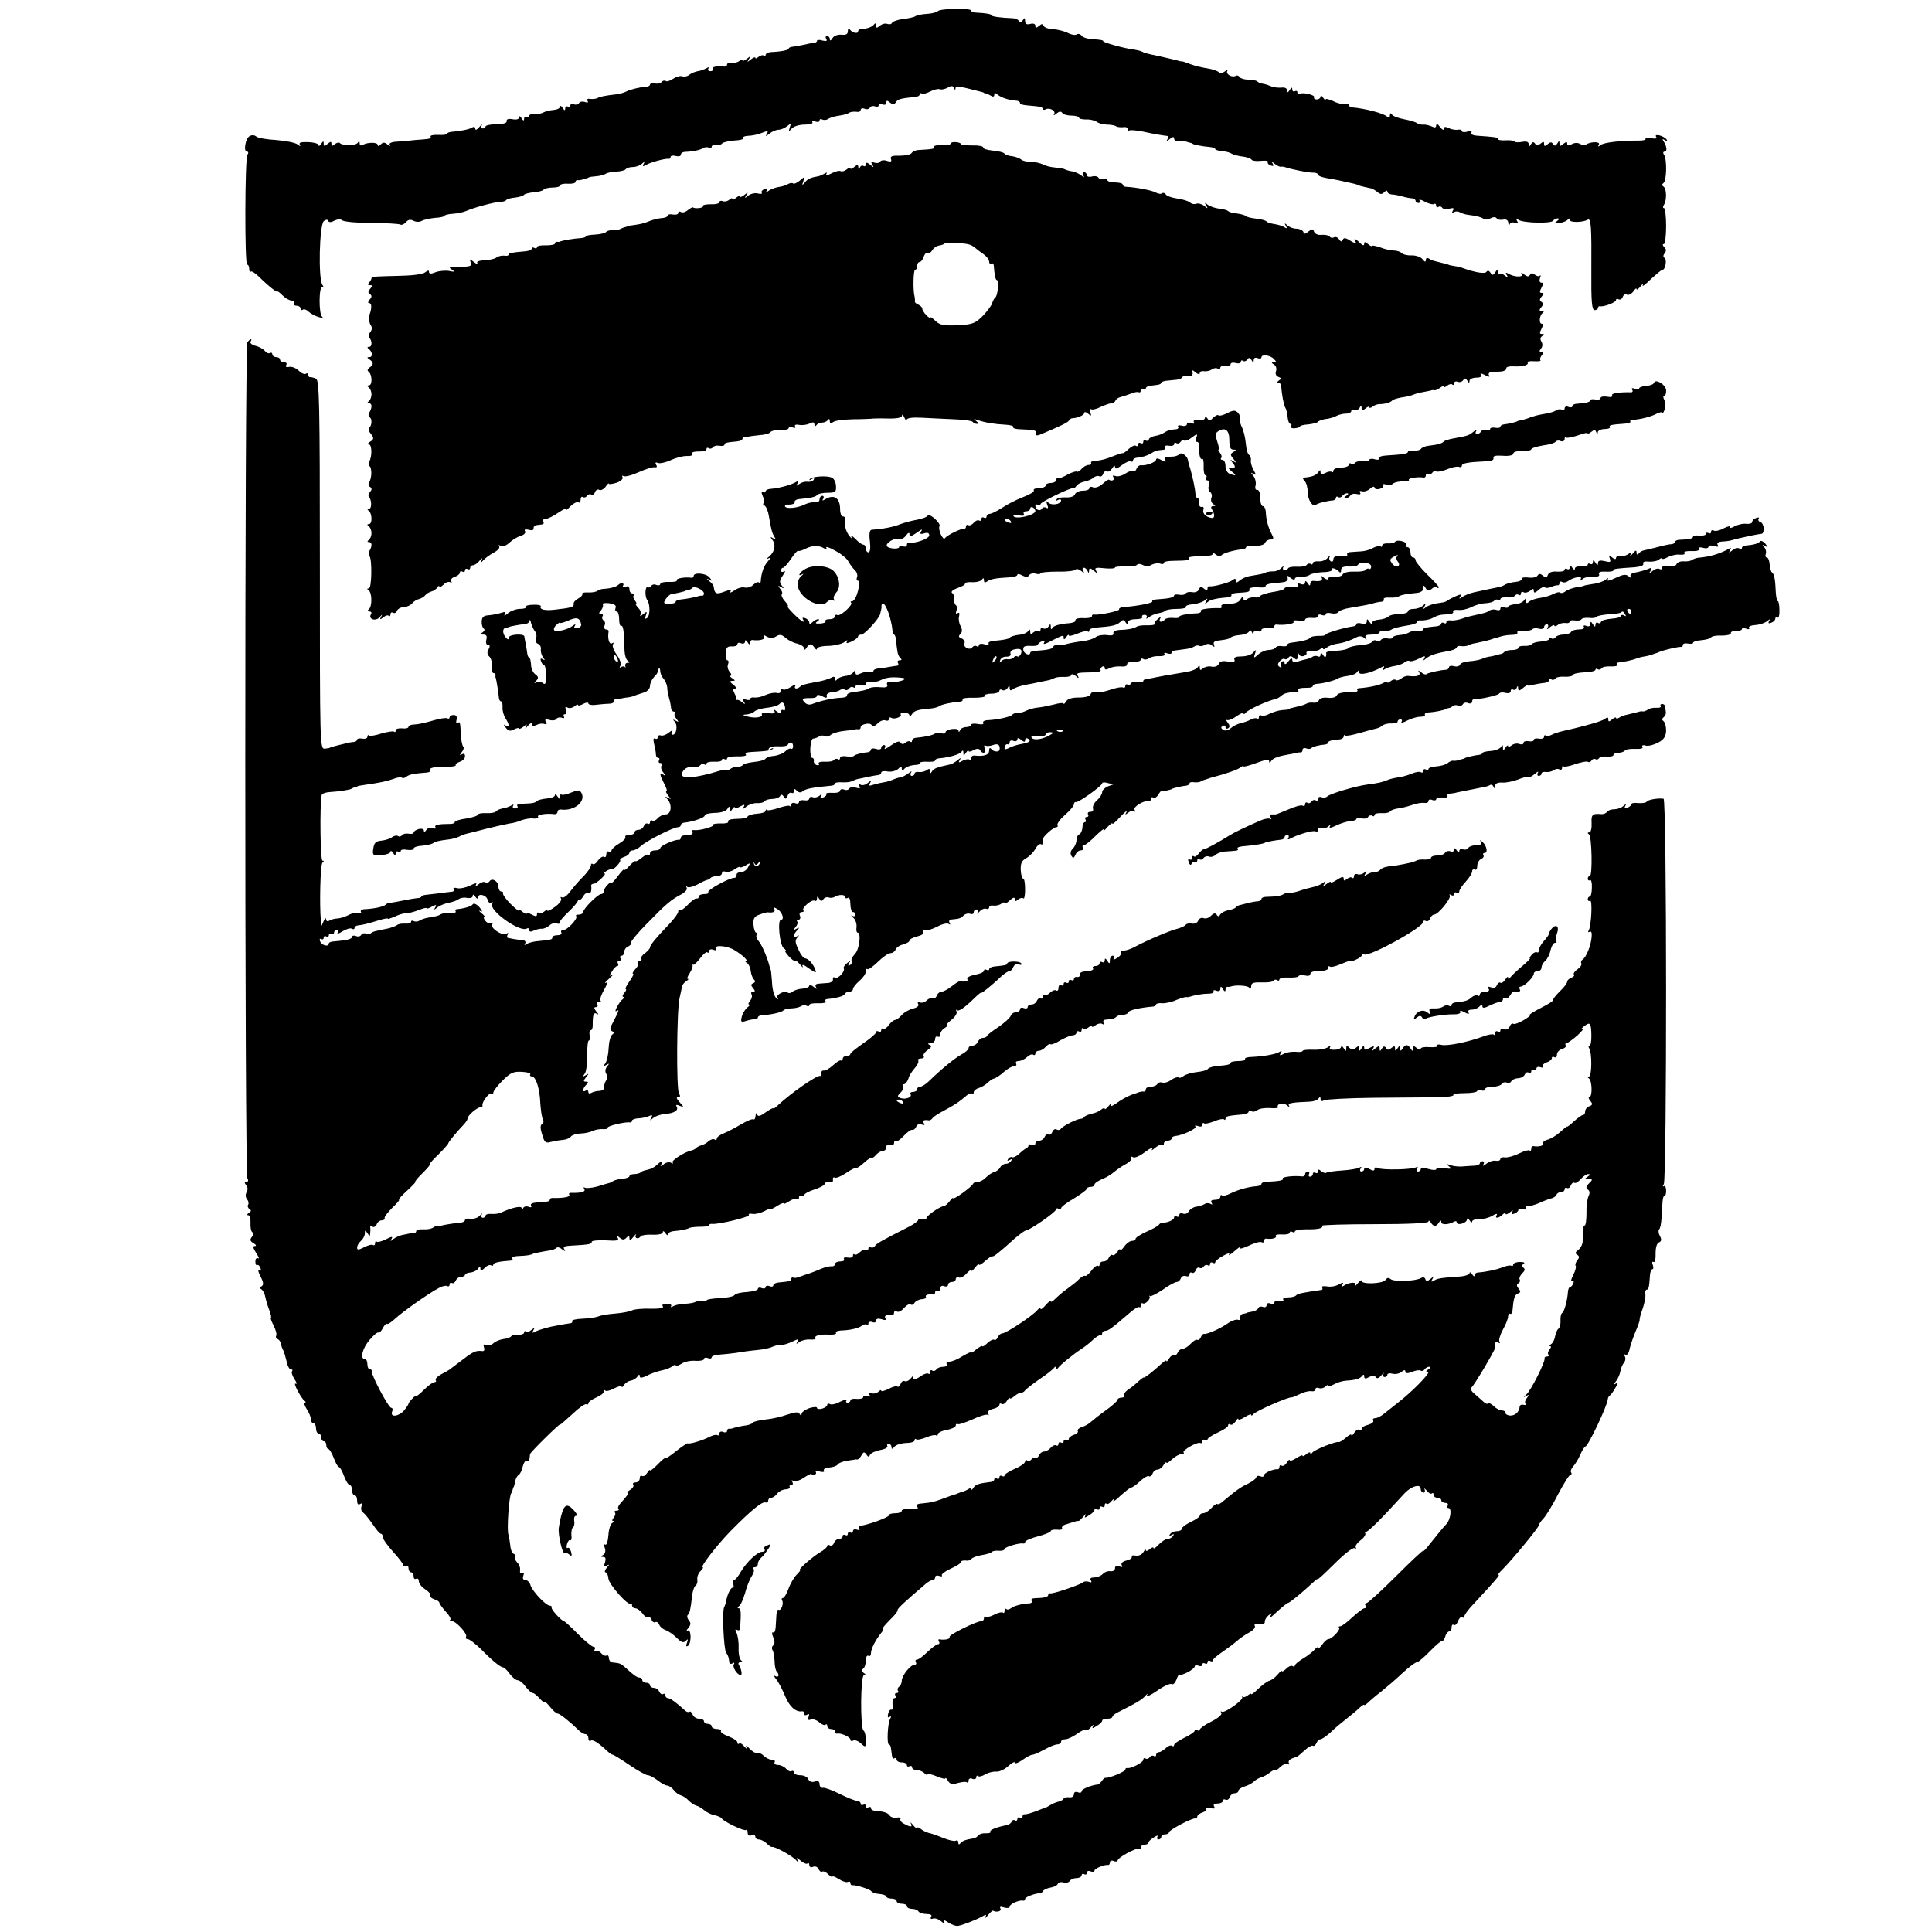 <?xml version="1.0" standalone="no"?>
<!DOCTYPE svg PUBLIC "-//W3C//DTD SVG 20010904//EN"
 "http://www.w3.org/TR/2001/REC-SVG-20010904/DTD/svg10.dtd">
<svg version="1.0" xmlns="http://www.w3.org/2000/svg"
 width="752pt" height="752pt" viewBox="0 0 752 752"
 preserveAspectRatio="xMidYMid meet">
<g transform="translate(0,752) scale(0.1,-0.1)"
fill="#000000" stroke="none">
<path d="M3651 7477 c-5 -5 -24 -10 -43 -11 -19 -1 -39 -5 -45 -9 -5 -4 -28
-9 -49 -11 -21 -3 -40 -10 -42 -15 -2 -5 -10 -7 -18 -4 -8 3 -21 0 -29 -7 -12
-10 -15 -10 -15 1 0 9 -3 10 -8 4 -7 -10 -27 -17 -49 -18 -7 0 -13 -4 -13 -9
0 -11 -23 -6 -32 7 -5 6 -8 3 -8 -7 0 -11 -7 -15 -25 -13 -15 1 -29 -4 -35
-14 -6 -10 -10 -11 -10 -3 0 6 -5 12 -11 12 -5 0 -7 -5 -3 -12 5 -8 0 -9 -14
-6 -12 4 -22 3 -22 -1 0 -4 -6 -8 -12 -8 -7 0 -26 -4 -43 -8 -16 -3 -36 -7
-42 -7 -7 -1 -13 -4 -13 -7 0 -6 -29 -12 -72 -14 -10 -1 -18 -6 -18 -11 0 -5
-3 -6 -7 -3 -3 4 -12 2 -20 -4 -7 -6 -13 -8 -13 -4 0 4 -8 1 -17 -6 -15 -12
-16 -12 -8 1 8 13 7 13 -8 1 -9 -7 -17 -10 -17 -6 0 4 -6 3 -12 -2 -7 -6 -21
-9 -30 -8 -10 2 -18 -1 -18 -6 0 -6 -6 -9 -12 -8 -27 3 -49 -1 -44 -9 3 -5 -1
-9 -9 -9 -8 0 -11 5 -8 10 4 6 1 7 -8 1 -8 -4 -23 -10 -33 -11 -11 -2 -25 -8
-33 -14 -7 -6 -19 -9 -27 -6 -7 3 -23 -1 -35 -9 -12 -8 -25 -13 -30 -9 -5 3
-12 1 -16 -4 -3 -5 -14 -8 -25 -6 -11 2 -20 0 -20 -4 0 -4 -6 -8 -12 -8 -24
-1 -68 -12 -80 -19 -7 -4 -24 -9 -38 -11 -45 -5 -65 -9 -75 -15 -6 -3 -18 -4
-28 -3 -10 2 -14 -1 -10 -8 4 -6 0 -8 -10 -4 -9 3 -19 2 -23 -4 -3 -6 -12 -8
-20 -5 -8 3 -14 1 -14 -5 0 -6 -4 -7 -10 -4 -5 3 -10 0 -10 -7 0 -9 -3 -9 -10
2 -5 8 -10 10 -10 5 0 -6 -11 -12 -26 -13 -14 -1 -33 -6 -42 -11 -9 -4 -25 -7
-34 -6 -10 2 -18 -1 -18 -6 0 -6 -4 -7 -10 -4 -5 3 -10 0 -10 -7 0 -9 -3 -9
-10 2 -6 9 -10 10 -10 3 0 -7 -10 -10 -25 -7 -16 3 -24 0 -23 -7 2 -8 -12 -12
-39 -12 -24 -1 -43 -5 -43 -9 0 -4 -5 -8 -11 -8 -5 0 -7 6 -4 13 4 6 -1 3 -9
-7 -9 -11 -16 -14 -16 -7 0 7 -5 9 -12 5 -12 -8 -45 -14 -80 -17 -10 -1 -18
-4 -18 -8 0 -3 -16 -5 -34 -4 -19 1 -33 -2 -30 -7 3 -4 -3 -8 -13 -9 -10 -1
-31 -3 -48 -4 -16 -2 -47 -5 -67 -6 -24 -1 -35 -6 -31 -13 4 -6 0 -5 -8 1 -12
10 -18 10 -27 1 -7 -7 -12 -8 -12 -2 0 11 -40 11 -58 0 -7 -4 -12 -2 -12 6 0
9 -3 9 -8 2 -7 -11 -58 -12 -69 -1 -3 4 -12 2 -20 -4 -10 -9 -13 -8 -13 1 0
10 -3 10 -15 0 -12 -10 -15 -10 -15 1 0 11 -2 11 -10 -1 -5 -8 -10 -10 -10 -5
0 6 -18 11 -40 12 -28 1 -38 -2 -33 -10 4 -8 1 -7 -9 1 -9 7 -46 14 -82 17
-37 2 -73 8 -79 14 -7 6 -18 6 -26 1 -16 -10 -24 -60 -10 -60 6 0 7 -6 2 -12
-10 -16 -11 -428 -1 -428 5 0 8 -8 8 -17 0 -9 3 -14 6 -10 3 3 18 -6 33 -21
35 -35 71 -63 71 -57 0 3 9 -4 20 -15 11 -11 27 -20 36 -20 8 0 12 -4 9 -10
-3 -5 1 -10 9 -10 9 0 16 -5 16 -11 0 -5 4 -8 9 -4 5 3 16 -1 23 -9 8 -7 25
-16 38 -20 14 -4 20 -4 14 1 -14 10 -13 123 1 115 6 -3 6 0 0 9 -17 23 -12
238 6 249 8 6 15 6 17 0 2 -6 11 -6 23 1 13 6 25 7 32 1 7 -5 58 -10 114 -10
56 0 106 -3 111 -6 5 -3 15 1 22 9 8 10 17 12 29 6 9 -5 23 -6 32 -1 9 5 32
10 52 12 21 1 37 5 37 8 0 3 15 7 33 8 17 1 41 6 52 11 32 14 108 34 130 35
11 0 22 3 25 7 3 4 19 9 35 10 17 2 32 7 35 11 3 4 21 8 39 10 18 1 35 6 37
10 3 4 18 8 35 8 16 0 29 4 29 8 0 5 14 8 30 7 17 -1 30 2 30 7 0 4 3 7 8 7 4
-1 10 0 15 1 4 1 12 4 17 5 6 1 11 4 13 5 1 1 13 3 27 4 14 1 31 5 38 10 7 4
26 8 42 8 17 1 33 5 36 10 3 4 15 8 28 8 12 0 28 6 35 13 11 10 12 9 6 -1 -5
-11 -3 -11 11 -3 21 11 75 25 87 23 4 -1 7 2 7 7 0 5 9 7 20 4 11 -3 20 -1 20
5 0 6 8 11 18 11 29 1 57 7 70 15 6 4 17 4 22 1 6 -3 10 -2 10 4 0 5 8 8 18 7
9 -2 20 1 23 6 3 4 24 9 46 11 23 1 39 5 36 10 -2 4 4 7 14 8 23 1 43 5 67 15
15 6 17 4 11 -7 -7 -11 -5 -11 10 1 10 8 26 15 35 15 9 0 24 6 34 14 15 12 16
12 10 -5 -5 -17 -4 -17 8 -4 7 8 29 15 50 15 20 0 34 4 30 9 -3 5 2 7 11 3 10
-3 17 -2 17 4 0 6 5 7 10 4 6 -3 16 -3 23 2 6 4 21 9 32 11 36 6 40 7 50 13 6
4 18 5 28 4 9 -2 17 1 17 7 0 6 7 8 15 5 8 -4 17 -2 21 4 3 6 12 8 20 5 8 -3
14 -1 14 4 0 5 7 7 15 4 8 -4 15 -1 15 6 0 10 3 10 14 1 11 -9 16 -9 23 1 7
12 18 15 76 21 9 0 17 5 17 10 0 4 4 6 8 3 5 -3 19 1 33 8 13 7 30 11 36 9 7
-3 21 0 32 6 14 8 21 8 24 -2 4 -8 6 -8 6 -1 1 11 9 10 91 -11 8 -2 16 -4 18
-5 1 -2 5 -3 10 -4 4 -1 13 -5 20 -9 7 -5 12 -3 12 4 0 9 3 9 14 0 13 -11 46
-22 74 -23 6 -1 12 -4 12 -8 0 -7 9 -9 58 -13 17 -1 32 -6 32 -10 0 -5 4 -6 9
-3 15 9 42 -5 34 -18 -4 -6 0 -6 9 2 11 9 18 10 23 2 3 -5 19 -10 36 -10 16 0
29 -4 29 -8 0 -4 12 -7 28 -7 15 1 33 -4 41 -9 7 -6 25 -11 40 -11 14 0 31 -3
36 -7 6 -3 18 -4 28 -3 9 2 17 -2 17 -8 0 -5 2 -8 5 -5 3 3 27 1 53 -4 45 -10
77 -15 95 -17 5 -1 5 -7 1 -13 -5 -9 -2 -9 9 1 12 9 17 10 17 2 0 -7 8 -11 18
-10 9 1 20 0 25 -1 4 -1 12 -4 17 -5 6 -1 11 -3 13 -5 3 -3 39 -10 65 -12 12
-1 22 -5 22 -8 0 -3 12 -7 26 -8 15 -1 32 -6 38 -10 6 -4 25 -9 41 -11 17 -2
33 -7 36 -12 3 -5 19 -7 37 -5 17 2 29 0 27 -4 -3 -4 2 -11 11 -14 10 -4 13
-2 8 7 -6 9 -4 9 8 -1 9 -7 20 -12 24 -11 5 1 11 0 14 -1 21 -8 95 -23 113
-22 9 0 17 -3 17 -8 0 -4 15 -10 33 -13 17 -3 46 -8 62 -12 17 -4 37 -8 45
-10 8 -2 15 -4 15 -5 0 -1 12 -5 51 -13 7 -2 18 -8 26 -15 11 -9 17 -9 26 0 7
7 12 8 12 2 0 -5 8 -10 18 -11 9 0 28 -4 42 -8 14 -4 31 -7 38 -7 6 -1 12 -5
12 -10 0 -4 5 -8 11 -8 5 0 8 4 4 10 -3 5 7 3 21 -5 15 -8 31 -12 36 -9 4 3 8
0 8 -6 0 -6 4 -9 9 -5 5 3 12 1 15 -4 3 -5 16 -7 28 -3 16 4 19 2 13 -8 -5 -9
-4 -11 3 -6 7 4 17 4 24 0 7 -4 21 -9 32 -10 33 -4 55 -10 62 -17 4 -3 15 -2
25 3 11 6 20 6 24 1 3 -6 14 -8 25 -6 13 3 20 -2 21 -13 0 -10 3 -12 5 -5 3 7
12 9 21 6 12 -5 14 -3 8 7 -6 10 -4 11 6 4 19 -12 127 -15 134 -3 4 5 12 9 18
9 7 0 6 -4 -3 -11 -12 -8 -10 -9 10 -7 14 2 28 8 32 13 5 6 8 6 8 -1 0 -11 52
-10 70 1 13 8 15 -30 14 -196 -1 -124 2 -156 13 -156 7 0 13 4 13 9 0 4 3 7 8
6 15 -3 62 15 62 24 0 5 5 6 10 3 6 -3 13 1 16 9 3 9 11 13 17 9 5 -3 16 2 24
12 7 11 13 15 13 10 0 -5 7 0 16 11 8 10 12 12 8 4 -4 -8 10 2 31 23 22 20 42
37 46 37 11 0 18 40 8 46 -6 4 -6 10 0 18 7 9 7 16 -1 24 -7 7 -8 12 -2 12 5
0 9 31 9 70 0 38 -4 70 -8 70 -5 0 -5 5 -1 12 12 18 11 62 0 71 -8 5 -8 9 -1
15 12 8 14 91 2 110 -5 6 -4 12 2 12 11 0 9 19 -3 39 -7 10 -6 12 4 6 8 -5 11
-4 7 2 -4 6 -16 13 -27 16 -12 3 -18 1 -14 -5 5 -7 -2 -9 -19 -6 -15 3 -24 2
-22 -2 2 -4 -8 -7 -23 -7 -74 0 -138 -7 -151 -17 -11 -8 -13 -8 -8 1 8 12 -29
13 -49 1 -5 -4 -16 -3 -24 2 -8 5 -22 5 -32 -1 -13 -7 -18 -6 -18 2 0 8 -4 8
-15 -1 -12 -10 -15 -10 -15 1 0 12 -2 12 -9 0 -6 -9 -10 -10 -16 -2 -5 9 -10
9 -21 0 -11 -9 -14 -9 -14 1 0 10 -3 10 -14 1 -11 -9 -16 -9 -21 0 -6 8 -10 7
-16 -2 -7 -12 -9 -12 -9 0 0 9 -8 12 -25 9 -14 -3 -27 -2 -30 1 -2 4 -18 6
-34 5 -17 -1 -31 1 -31 5 0 7 -12 8 -82 13 -15 1 -24 6 -21 12 4 5 -3 7 -15 4
-12 -4 -22 -2 -22 2 0 5 -8 7 -17 5 -10 -1 -26 2 -35 7 -13 6 -18 5 -18 -4 0
-6 -7 -3 -15 8 -8 11 -14 14 -15 6 0 -9 -6 -10 -17 -4 -10 4 -25 8 -33 7 -8
-1 -19 2 -25 6 -5 4 -28 11 -50 15 -22 4 -43 12 -47 18 -5 7 -8 7 -8 -3 0 -9
-4 -10 -12 -4 -16 13 -86 31 -135 35 -7 1 -13 5 -13 9 0 4 -8 6 -17 4 -10 -1
-30 4 -45 12 -16 7 -28 10 -28 6 0 -5 -5 -1 -10 7 -5 8 -10 10 -10 4 0 -6 -7
-11 -15 -11 -8 0 -12 4 -10 8 6 9 -43 21 -55 14 -6 -4 -10 -1 -10 5 0 6 -4 8
-10 5 -5 -3 -10 0 -10 7 0 9 -3 9 -10 -2 -7 -11 -10 -12 -10 -2 0 8 -9 13 -22
11 -13 -1 -31 1 -40 5 -9 4 -23 9 -32 10 -8 1 -19 5 -22 9 -4 4 -20 7 -35 7
-15 0 -31 5 -34 10 -4 6 -10 8 -15 5 -14 -8 -40 6 -33 19 4 7 2 7 -8 -1 -9 -7
-19 -9 -25 -4 -5 5 -25 12 -45 15 -20 3 -49 10 -65 16 -16 6 -30 11 -31 11 -2
-1 -4 -1 -5 0 -2 0 -11 2 -20 5 -10 2 -24 6 -30 7 -7 2 -31 7 -53 12 -22 4
-44 10 -50 14 -5 3 -19 6 -30 8 -38 4 -126 29 -121 33 2 3 -14 6 -36 7 -23 1
-44 7 -48 14 -4 6 -13 9 -19 5 -6 -4 -21 -1 -33 5 -13 7 -39 14 -58 15 -19 1
-36 7 -38 14 -3 8 -8 8 -18 -1 -11 -9 -14 -9 -14 1 0 7 -8 10 -20 7 -14 -4
-20 0 -20 11 0 14 -2 14 -9 3 -5 -8 -11 -9 -15 -3 -3 6 -14 11 -24 11 -51 2
-82 7 -82 11 0 5 -21 9 -62 11 -10 0 -18 4 -18 8 0 10 -119 8 -129 -2z"/>
<path d="M3700 6961 c0 -5 -16 -7 -34 -6 -19 1 -33 -2 -30 -7 5 -7 -7 -9 -63
-12 -10 -1 -21 -6 -25 -12 -4 -6 -25 -10 -46 -10 -29 1 -38 -2 -34 -13 4 -10
-1 -12 -16 -7 -11 4 -23 2 -26 -3 -4 -6 -14 -7 -23 -4 -12 5 -14 3 -8 -8 8
-12 6 -12 -8 0 -12 9 -17 10 -17 2 0 -7 -4 -10 -9 -7 -5 4 -12 0 -14 -6 -4
-10 -6 -9 -6 1 -1 11 -4 11 -16 1 -8 -7 -15 -9 -15 -5 0 4 -7 2 -15 -5 -8 -6
-18 -9 -23 -6 -5 3 -21 -1 -36 -9 -15 -8 -24 -9 -20 -3 5 7 2 8 -7 2 -8 -4
-18 -9 -24 -10 -30 -5 -41 -10 -52 -24 -11 -13 -12 -12 -6 5 6 19 6 19 -14 2
-11 -9 -22 -14 -26 -11 -3 3 -12 2 -19 -2 -7 -5 -24 -10 -38 -12 -13 -2 -31
-9 -39 -15 -12 -9 -13 -9 -7 0 5 9 2 11 -8 7 -9 -3 -14 -10 -11 -14 3 -5 -4
-6 -15 -3 -11 3 -28 -1 -37 -8 -15 -12 -16 -12 -8 1 8 13 7 13 -8 1 -9 -7 -17
-10 -17 -6 0 4 -7 2 -15 -5 -8 -7 -15 -9 -15 -4 0 4 -5 3 -11 -3 -6 -6 -18 -9
-25 -6 -8 3 -14 1 -14 -4 0 -5 -15 -9 -34 -8 -19 0 -32 -3 -30 -7 5 -7 -31
-12 -39 -5 -2 1 -11 -4 -20 -11 -9 -8 -21 -11 -27 -7 -5 3 -10 2 -10 -4 0 -5
-9 -8 -20 -6 -11 2 -20 1 -20 -3 0 -4 -8 -9 -17 -10 -25 -2 -45 -8 -64 -16 -9
-4 -29 -9 -45 -11 -16 -2 -30 -4 -31 -6 -2 -1 -6 -2 -10 -3 -5 -1 -12 -4 -18
-7 -5 -3 -19 -5 -30 -5 -11 1 -23 -3 -26 -7 -3 -4 -22 -9 -42 -10 -21 -1 -37
-4 -37 -7 0 -4 -10 -6 -22 -7 -21 -1 -65 -8 -78 -13 -3 -2 -8 -2 -12 -1 -5 0
-8 -3 -8 -7 0 -4 -16 -7 -35 -7 -19 1 -35 -2 -35 -7 0 -5 -4 -6 -10 -3 -5 3
-10 2 -10 -2 0 -5 -11 -10 -25 -11 -56 -5 -65 -7 -65 -13 0 -4 -8 -6 -17 -4
-10 1 -23 -2 -30 -7 -7 -6 -28 -10 -47 -11 -21 -1 -32 -5 -28 -11 3 -6 -3 -4
-13 4 -17 13 -18 13 -13 -1 5 -13 0 -16 -25 -17 -61 0 -64 -1 -47 -12 11 -8 9
-9 -10 -5 -14 3 -38 1 -53 -4 -19 -8 -27 -7 -27 0 0 8 -5 7 -15 -1 -10 -8 -51
-13 -114 -14 -55 -1 -97 -3 -95 -5 2 -2 -1 -10 -7 -18 -9 -10 -8 -13 1 -13 10
0 10 -3 1 -14 -9 -10 -9 -16 -1 -21 8 -5 8 -11 -1 -21 -7 -9 -8 -14 -1 -14 9
0 9 -20 2 -40 -6 -15 -4 -36 4 -47 5 -8 4 -18 -3 -26 -6 -8 -8 -17 -4 -21 12
-12 12 -36 0 -36 -8 0 -8 -3 -2 -8 15 -11 17 -32 3 -32 -10 0 -10 -2 0 -9 17
-11 17 -21 0 -32 -8 -6 -9 -12 -3 -16 14 -11 15 -53 1 -53 -7 0 -8 -3 -1 -8 6
-4 11 -16 11 -27 0 -11 -5 -23 -11 -27 -6 -5 -6 -8 2 -8 12 0 12 -17 0 -37 -4
-6 -3 -14 2 -17 10 -7 9 -31 -2 -42 -4 -4 -1 -14 6 -22 14 -18 13 -22 -5 -33
-7 -5 -8 -9 -2 -9 12 0 13 -48 1 -67 -4 -6 -3 -14 1 -17 10 -6 10 -46 -1 -63
-4 -6 -3 -15 3 -18 8 -5 8 -11 1 -19 -6 -7 -8 -15 -6 -18 12 -12 13 -48 2 -48
-8 0 -8 -3 -2 -8 14 -10 15 -52 1 -52 -7 0 -8 -3 -1 -8 6 -4 11 -16 11 -27 0
-11 -5 -23 -11 -27 -6 -5 -6 -8 2 -8 12 0 12 -17 0 -36 -3 -6 -3 -14 1 -18 11
-12 9 -126 -2 -126 -8 0 -8 -3 -1 -8 14 -9 14 -65 0 -74 -6 -5 -5 -8 3 -8 7 0
10 -5 6 -11 -12 -19 19 -29 34 -11 9 11 11 12 6 2 -7 -12 -5 -13 8 -3 8 7 18
10 21 6 4 -3 7 -1 7 6 0 7 5 9 10 6 6 -3 12 0 15 7 3 8 15 15 28 15 12 1 26 8
32 15 5 7 17 14 25 16 8 2 20 8 25 15 6 7 17 13 25 15 8 2 18 9 22 15 4 7 8 8
8 4 0 -5 7 -1 16 7 8 9 20 13 26 10 6 -4 8 -2 4 4 -3 6 3 13 14 17 11 3 20 11
20 16 0 6 5 7 10 4 6 -3 10 -1 10 5 0 6 5 8 10 5 6 -3 10 -1 10 4 0 6 5 11 11
11 7 0 18 8 26 18 10 11 12 12 8 2 -6 -13 -5 -13 7 0 7 8 25 21 40 29 15 8 25
19 21 24 -4 6 -1 7 6 2 7 -4 22 1 34 13 12 11 32 23 45 27 12 3 19 11 16 17
-5 7 0 9 14 6 13 -4 20 -1 19 5 -1 6 4 12 11 13 6 1 17 2 23 3 5 0 7 6 4 11
-3 6 0 10 8 10 8 0 31 11 51 25 21 14 34 20 30 13 -4 -7 3 -3 15 10 12 12 26
20 32 17 5 -4 9 1 9 10 0 9 4 14 9 10 5 -3 12 -1 16 5 4 6 11 8 16 5 5 -4 12
1 15 9 3 9 11 13 17 9 5 -3 16 2 24 12 7 11 13 16 13 12 0 -3 13 -1 30 4 17 6
27 16 23 22 -3 5 -1 7 4 4 6 -4 33 3 59 15 27 12 55 21 63 19 8 -1 10 2 5 10
-5 8 -2 11 7 7 8 -3 31 2 50 11 19 9 46 16 61 16 15 -1 25 2 22 7 -5 8 5 11
39 11 9 0 17 4 17 9 0 5 4 7 9 3 5 -3 12 -1 16 4 3 5 14 8 25 6 11 -2 20 0 20
4 0 7 7 9 50 13 11 1 20 6 20 10 0 4 3 7 8 7 4 -1 9 0 12 1 3 1 23 4 44 6 22
1 42 7 45 12 3 5 21 9 39 8 17 -1 32 3 32 8 0 4 7 5 16 2 8 -3 12 -2 9 4 -4 6
3 9 17 6 13 -2 31 1 41 6 12 6 17 5 17 -4 0 -8 3 -9 8 -3 4 6 14 10 22 10 8 0
18 4 22 10 5 6 8 5 8 -4 0 -9 4 -10 13 -4 6 6 41 10 77 11 36 0 67 2 70 2 3 1
31 2 63 1 39 -1 57 3 58 11 0 7 4 4 9 -7 5 -11 9 -15 9 -9 1 7 22 10 59 8 31
-2 88 -4 125 -6 38 -1 71 -6 73 -10 3 -5 11 -8 17 -8 7 0 6 4 -3 11 -12 9 -11
10 5 4 30 -10 66 -16 107 -18 20 -1 34 -5 32 -9 -3 -5 11 -9 30 -9 55 -2 61
-4 58 -17 -1 -9 6 -9 30 2 71 30 93 41 99 49 3 5 9 9 12 9 20 0 47 12 47 20 0
6 7 5 15 -2 13 -11 14 -10 9 5 -5 11 -3 16 3 12 5 -3 22 1 37 9 16 7 34 14 41
14 7 0 15 5 17 11 2 5 10 11 18 13 8 2 26 8 40 13 14 6 28 9 33 6 4 -2 7 1 7
7 0 6 5 8 10 5 6 -3 10 -2 10 3 0 5 7 9 15 10 8 1 22 3 30 4 8 1 15 4 15 8 0
3 9 7 20 8 11 1 29 3 40 4 11 1 20 5 20 9 0 3 10 6 23 5 14 -1 21 4 19 13 -3
12 0 12 12 1 9 -7 16 -8 16 -2 0 6 8 9 18 7 9 -1 22 2 29 7 7 5 17 7 23 3 5
-3 10 -2 10 4 0 5 9 8 20 6 11 -2 20 1 20 7 0 6 9 8 20 5 11 -3 20 -1 20 5 0
5 4 7 9 3 5 -3 13 0 17 6 4 8 9 7 15 -2 7 -12 9 -12 9 0 0 7 6 11 15 7 8 -3
15 -2 15 3 0 13 34 9 48 -6 11 -11 11 -13 0 -13 -10 0 -10 -2 1 -9 8 -5 11
-16 8 -25 -4 -10 -1 -19 9 -23 13 -5 13 -7 2 -14 -7 -5 -8 -9 -2 -9 6 0 11 -6
11 -12 2 -34 10 -75 16 -85 4 -6 8 -23 9 -37 1 -14 6 -26 11 -26 4 0 6 -4 2
-9 -3 -6 4 -9 15 -8 11 1 20 4 20 7 0 3 14 7 32 8 18 2 35 6 38 10 3 4 16 9
30 11 14 1 33 7 42 12 9 5 26 9 37 9 12 0 21 5 21 11 0 5 5 7 11 3 6 -3 15 0
20 7 7 12 9 12 9 0 0 -11 3 -11 15 -1 8 7 15 9 15 5 0 -4 6 -3 13 2 6 6 19 10
27 10 22 0 44 7 50 15 3 3 19 8 35 11 17 2 37 7 45 10 8 4 26 9 40 11 14 3 27
5 30 6 3 2 9 2 14 1 4 -1 14 4 22 10 8 6 14 8 14 4 0 -4 6 -2 13 4 8 6 17 8
20 4 4 -3 7 -1 7 5 0 6 6 9 14 6 8 -3 17 0 21 6 6 9 10 9 16 -1 6 -10 9 -11 9
-1 0 6 12 12 26 12 16 0 23 4 18 11 -4 7 1 7 16 -1 15 -8 20 -8 16 -1 -4 6 0
12 8 12 9 1 26 2 39 3 12 1 21 6 20 12 -1 6 12 9 29 8 35 -2 60 5 54 15 -3 4
9 6 25 5 17 -1 28 0 25 4 -3 3 -1 11 5 19 9 10 8 13 -1 13 -9 0 -9 4 -2 13 7
8 7 18 2 27 -6 9 -5 17 3 22 9 6 9 8 -1 8 -10 0 -10 5 -2 20 6 11 7 20 1 20
-12 0 -9 33 4 42 6 5 5 8 -4 8 -10 0 -11 3 -2 14 9 10 9 16 1 21 -8 5 -8 11 1
21 9 11 9 14 0 14 -9 0 -9 5 -1 20 8 15 8 20 -1 20 -6 0 -8 7 -5 17 4 10 4 14
0 10 -4 -4 -13 -2 -20 4 -8 7 -14 7 -19 -1 -5 -8 -11 -7 -23 2 -10 8 -13 9 -9
1 8 -13 -30 -12 -52 2 -10 6 -12 4 -6 -6 7 -11 6 -12 -7 -2 -8 7 -18 10 -21 6
-4 -3 -7 0 -7 8 0 12 -2 11 -10 -1 -8 -12 -11 -13 -19 -1 -5 8 -11 9 -15 3 -6
-9 -44 -3 -96 16 -8 3 -23 6 -32 7 -10 2 -19 3 -20 5 -3 1 -21 6 -50 13 -7 1
-19 6 -25 10 -8 5 -13 3 -13 -5 -1 -9 -4 -8 -13 3 -7 9 -25 15 -41 15 -16 -1
-34 3 -40 9 -6 6 -20 10 -31 10 -11 0 -35 5 -52 12 -18 6 -33 9 -33 6 0 -3 -7
0 -15 7 -11 9 -15 10 -15 1 0 -8 -6 -7 -16 3 -19 19 -28 21 -17 4 4 -7 -5 -5
-19 4 -20 13 -28 14 -31 5 -4 -9 -8 -9 -15 2 -5 7 -14 11 -20 7 -6 -3 -13 -2
-16 3 -4 5 -17 8 -31 7 -14 -2 -26 3 -30 12 -4 12 -8 12 -22 1 -13 -11 -17
-11 -20 -1 -3 6 -15 12 -27 12 -12 0 -28 6 -35 13 -11 10 -12 9 -6 -2 6 -10 4
-12 -6 -5 -8 5 -25 10 -39 12 -13 2 -27 6 -30 10 -3 4 -21 9 -40 11 -19 2 -37
6 -40 10 -3 3 -18 8 -35 10 -16 1 -32 6 -35 10 -3 3 -18 7 -35 9 -16 2 -36 9
-44 15 -12 10 -13 9 -6 -3 8 -13 6 -13 -8 -1 -9 7 -23 11 -31 8 -7 -3 -18 -1
-24 5 -5 5 -27 12 -48 15 -22 3 -42 10 -46 16 -4 6 -10 8 -14 5 -4 -4 -15 -3
-26 3 -16 9 -77 20 -115 22 -7 0 -13 4 -13 9 0 4 -13 8 -30 8 -16 0 -30 4 -30
10 0 5 -6 7 -14 4 -8 -3 -17 -1 -20 4 -3 6 -15 8 -26 5 -11 -3 -20 0 -20 6 0
6 -5 11 -11 11 -5 0 -7 -6 -3 -12 6 -10 5 -10 -7 -1 -9 7 -24 14 -35 16 -10 1
-23 5 -29 8 -5 3 -23 6 -38 7 -15 1 -37 6 -47 12 -10 5 -32 10 -47 10 -16 0
-33 4 -38 9 -6 5 -21 11 -35 13 -14 1 -28 6 -31 11 -3 4 -23 9 -45 11 -21 2
-38 7 -37 12 1 5 -19 9 -43 8 -24 0 -44 2 -44 6 0 3 -9 6 -20 7 -11 1 -20 -2
-20 -6z m70 -392 c8 -2 20 -8 26 -14 6 -5 21 -17 33 -25 11 -8 21 -20 21 -28
0 -7 4 -11 8 -8 5 3 9 0 10 -7 3 -39 7 -57 12 -57 9 0 4 -61 -6 -68 -5 -4 -10
-14 -12 -22 -2 -8 -18 -30 -36 -49 -30 -30 -40 -34 -99 -37 -53 -2 -68 0 -86
17 -11 11 -21 17 -21 14 0 -4 -7 0 -15 9 -8 8 -15 19 -15 24 0 6 -7 12 -15 16
-8 3 -15 9 -14 13 1 4 0 13 -1 18 -7 25 -5 105 2 105 5 0 8 7 8 15 0 8 4 15 9
15 5 0 13 9 16 20 4 11 10 18 15 15 5 -3 13 2 18 10 5 9 16 17 25 19 9 1 19 4
22 7 5 6 70 4 95 -2z"/>
<path d="M963 6188 c-11 -16 -11 -3237 0 -3255 5 -8 3 -13 -4 -13 -8 0 -8 -4
-1 -13 7 -8 7 -18 2 -27 -5 -9 -5 -19 1 -27 6 -7 8 -17 5 -22 -4 -5 -1 -13 5
-17 8 -4 7 -9 -2 -15 -8 -5 -9 -9 -3 -9 6 0 10 -14 9 -30 -1 -17 2 -33 7 -36
5 -3 4 -12 -2 -19 -8 -10 -7 -16 7 -24 10 -6 12 -11 5 -11 -9 0 -7 -8 5 -27
10 -15 13 -24 8 -21 -6 4 -11 -2 -11 -12 0 -10 3 -17 7 -14 4 2 10 -3 13 -12
3 -9 2 -12 -5 -8 -6 3 -4 -8 5 -24 11 -22 13 -33 5 -38 -8 -4 -8 -9 -1 -13 6
-4 13 -18 15 -31 3 -14 10 -37 16 -52 6 -16 8 -28 5 -28 -2 0 3 -14 11 -30 9
-17 13 -35 10 -39 -3 -5 0 -11 5 -13 6 -2 12 -10 13 -18 2 -8 5 -19 9 -25 3
-5 9 -25 13 -42 3 -18 11 -33 17 -33 6 0 8 -3 5 -7 -4 -3 0 -17 9 -31 9 -13
11 -21 5 -18 -13 8 20 -56 34 -66 6 -4 6 -8 1 -8 -4 0 -1 -11 8 -25 9 -13 16
-31 16 -40 0 -8 5 -15 10 -15 6 0 10 -9 10 -20 0 -11 5 -20 10 -20 6 0 10 -7
10 -15 0 -8 5 -15 10 -15 6 0 10 -7 10 -15 0 -8 4 -15 8 -15 4 0 14 -16 21
-35 7 -19 16 -35 20 -35 4 0 13 -16 20 -35 7 -19 17 -35 22 -35 5 0 9 -9 9
-20 0 -11 5 -20 10 -20 6 0 10 -9 10 -21 0 -13 4 -18 12 -13 8 5 9 2 5 -9 -3
-9 -1 -20 6 -24 7 -5 23 -25 37 -45 14 -21 28 -38 33 -38 4 0 7 -6 7 -13 0 -7
18 -33 40 -57 22 -24 40 -48 40 -53 0 -4 5 -5 10 -2 6 3 10 -1 10 -9 0 -9 5
-16 10 -16 6 0 10 -7 10 -16 0 -8 4 -12 10 -9 5 3 10 -1 10 -9 0 -9 11 -23 25
-32 14 -9 23 -20 20 -24 -3 -5 4 -11 15 -15 11 -3 20 -9 20 -13 0 -4 11 -19
24 -34 14 -14 22 -29 19 -32 -4 -3 -1 -6 6 -6 16 0 62 -50 55 -61 -3 -5 0 -9
7 -9 6 0 28 -17 49 -37 45 -46 78 -73 88 -73 4 0 16 -11 26 -25 10 -14 24 -25
31 -25 7 0 21 -11 31 -25 10 -14 23 -25 28 -25 5 0 17 -10 27 -22 11 -11 19
-18 19 -13 0 4 9 -4 21 -19 11 -14 25 -26 30 -26 8 0 47 -31 85 -68 7 -6 17
-12 23 -12 6 0 11 -7 11 -16 0 -8 4 -13 10 -9 8 5 30 -9 65 -42 8 -7 16 -13
20 -13 3 0 33 -18 65 -40 32 -22 65 -40 72 -40 7 0 24 -9 38 -20 14 -11 30
-20 37 -20 6 0 18 -8 25 -17 7 -10 20 -19 28 -21 8 -2 22 -11 30 -20 9 -9 22
-18 30 -20 8 -2 22 -10 31 -18 9 -8 27 -17 39 -19 13 -3 26 -8 29 -13 10 -14
89 -51 95 -45 3 4 6 -1 6 -10 0 -10 5 -14 15 -11 8 4 15 1 15 -5 0 -6 6 -11
14 -11 8 0 21 -7 30 -15 8 -9 18 -15 21 -14 10 3 79 -35 93 -51 12 -13 13 -13
6 0 -6 11 -2 10 13 -3 11 -9 23 -14 26 -10 4 3 7 1 7 -6 0 -8 7 -11 15 -7 9 3
18 -1 21 -9 4 -8 10 -13 14 -10 5 3 16 -2 24 -11 9 -8 16 -12 16 -9 0 4 11 0
25 -9 14 -9 30 -14 35 -11 6 3 10 1 10 -4 0 -6 3 -10 8 -9 12 2 67 -15 73 -23
3 -5 17 -10 32 -11 15 -1 27 -6 27 -10 0 -4 9 -8 20 -8 11 0 20 -4 20 -10 0
-5 9 -10 20 -10 11 0 20 -4 20 -10 0 -5 9 -10 19 -10 11 0 23 -4 26 -10 3 -5
17 -10 31 -10 16 0 23 -4 18 -11 -4 -7 -1 -10 7 -7 8 3 23 -2 33 -11 12 -10
16 -11 11 -2 -5 9 -1 9 16 -2 13 -9 31 -15 39 -13 21 4 71 24 94 37 14 8 17 8
11 -3 -3 -7 1 -4 10 7 9 11 18 19 20 18 14 -8 35 -2 29 8 -4 8 0 9 15 4 12 -3
21 -2 21 4 0 10 38 27 53 23 4 -1 7 2 7 7 0 8 49 25 59 21 2 -1 7 3 10 9 4 6
18 12 31 14 13 2 26 9 27 14 2 6 12 9 22 6 10 -3 22 0 25 6 4 6 16 11 27 11
10 0 19 5 19 11 0 5 5 7 10 4 6 -3 10 -1 10 5 0 7 7 10 15 6 8 -3 15 -2 15 3
0 8 38 24 53 22 4 -1 7 4 7 10 0 6 7 9 15 5 8 -3 15 -2 15 2 0 12 76 53 84 45
3 -3 6 -1 6 5 0 7 7 12 15 12 8 0 15 3 15 8 0 4 9 13 21 20 12 8 18 9 14 3 -3
-6 -1 -11 4 -11 6 0 11 5 11 10 0 6 7 10 15 10 8 0 15 4 15 8 0 9 91 57 103
54 4 -1 7 2 7 7 0 5 9 13 20 16 11 4 18 10 15 15 -3 4 5 6 17 2 14 -3 19 -2
14 6 -5 8 0 12 13 12 12 0 21 5 21 11 0 5 5 7 10 4 6 -3 13 1 16 9 3 9 12 16
20 16 8 0 14 4 14 9 0 5 10 13 23 17 12 3 29 12 37 19 8 8 21 15 29 17 8 2 23
10 33 18 10 8 20 13 22 10 1 -3 10 3 20 13 10 9 22 14 28 11 6 -4 8 -2 5 3 -4
6 1 14 11 18 9 3 19 7 22 8 2 1 15 12 28 24 14 13 28 20 32 18 4 -3 10 2 14
10 3 8 10 15 15 15 6 0 23 12 40 27 16 16 44 39 62 53 18 14 41 33 51 43 10 9
18 14 18 11 0 -3 6 1 14 8 7 7 30 27 51 43 21 17 59 49 84 73 25 23 50 42 56
42 5 0 29 20 52 44 23 24 44 41 47 39 2 -2 7 5 11 16 3 12 11 21 16 21 5 0 9
7 9 16 0 8 4 13 9 9 5 -3 12 4 16 15 4 11 11 18 16 15 5 -4 9 -1 9 4 0 6 15
26 33 45 91 98 106 116 100 116 -4 0 2 9 13 19 41 41 144 166 144 175 0 4 8
16 18 26 10 11 36 53 57 95 22 41 43 75 48 75 4 0 6 4 2 9 -3 5 1 15 8 23 7 7
20 28 28 46 7 17 17 32 20 32 10 0 86 160 87 184 0 5 4 12 9 15 4 3 14 17 21
30 11 19 11 22 0 15 -9 -6 -9 -3 2 10 8 10 15 27 17 39 2 11 8 26 14 33 6 7 7
19 3 25 -4 7 -3 9 3 6 6 -4 13 6 16 23 4 16 14 46 23 67 9 21 16 41 16 45 -1
4 4 24 12 45 7 21 12 46 10 56 -1 9 1 17 5 17 8 0 10 9 13 55 1 14 5 25 10 25
4 0 4 7 1 17 -4 9 -2 14 3 11 5 -4 9 11 8 33 0 24 5 40 13 43 10 4 11 11 4 25
-6 10 -7 22 -3 26 4 3 8 23 9 43 1 20 3 49 4 64 1 15 5 26 8 24 3 -2 6 6 6 19
0 13 -4 21 -9 18 -5 -4 -5 0 0 8 12 20 12 1499 -1 1500 -24 3 -60 -4 -65 -11
-3 -5 -18 -7 -33 -6 -15 2 -27 0 -27 -4 0 -4 -7 -11 -16 -14 -10 -4 -13 -2 -8
7 5 9 4 9 -7 0 -7 -7 -23 -13 -35 -13 -13 0 -26 -5 -29 -10 -4 -6 -14 -10 -23
-9 -34 3 -39 -2 -37 -36 1 -19 -3 -35 -9 -35 -7 0 -8 -3 -1 -8 11 -8 14 -162
3 -162 -5 0 -8 -5 -8 -11 0 -5 4 -8 9 -5 4 3 8 -10 7 -29 0 -19 -4 -35 -8 -35
-5 0 -8 -5 -8 -11 0 -5 4 -8 9 -5 10 6 5 -100 -6 -117 -3 -5 -1 -7 4 -4 7 4
10 -4 8 -21 -3 -34 -21 -78 -35 -87 -5 -3 -8 -10 -5 -15 3 -5 -4 -15 -15 -23
-11 -7 -17 -17 -14 -20 4 -4 -1 -9 -10 -13 -9 -3 -16 -10 -16 -15 0 -6 -13
-23 -29 -38 -16 -16 -28 -31 -25 -33 2 -3 -20 -17 -48 -31 -29 -15 -48 -27
-43 -27 6 0 -5 -9 -23 -20 -18 -11 -37 -18 -42 -15 -4 3 -11 -2 -14 -11 -4 -9
-13 -14 -21 -10 -8 3 -15 1 -15 -5 0 -6 -4 -7 -10 -4 -5 3 -10 1 -10 -6 0 -7
-3 -10 -6 -6 -4 3 -23 0 -43 -8 -56 -21 -140 -38 -161 -32 -11 3 -18 1 -15 -3
3 -5 -10 -7 -30 -6 -19 2 -35 -1 -35 -6 0 -6 -6 -5 -15 2 -12 10 -15 10 -15
-1 0 -12 -2 -12 -9 -1 -4 8 -12 14 -16 14 -4 0 -12 -6 -16 -14 -7 -10 -9 -10
-9 2 0 13 -1 13 -10 0 -8 -12 -10 -12 -10 -1 0 10 -3 11 -14 2 -11 -9 -16 -9
-21 0 -6 8 -10 7 -16 -2 -7 -12 -9 -12 -9 0 0 11 -3 11 -17 0 -14 -12 -15 -12
-9 -1 7 11 4 12 -13 3 -16 -9 -21 -9 -21 1 0 9 -3 9 -10 -2 -8 -12 -10 -12
-10 -1 0 10 -3 11 -13 2 -10 -8 -17 -7 -25 1 -9 9 -12 9 -12 -3 0 -12 -2 -12
-10 1 -5 8 -10 11 -10 5 0 -5 -11 -11 -25 -11 -16 -1 -22 2 -18 10 5 8 3 8 -8
0 -8 -6 -33 -11 -56 -10 -24 1 -43 -1 -43 -5 0 -3 -12 -5 -27 -3 -15 1 -36 -2
-46 -8 -15 -8 -18 -7 -12 3 6 8 4 10 -4 5 -15 -10 -65 -18 -108 -20 -17 0 -29
-4 -27 -8 3 -5 -9 -8 -25 -8 -17 0 -31 -3 -31 -7 0 -5 -13 -9 -28 -10 -39 -3
-56 -7 -62 -15 -3 -4 -22 -9 -42 -11 -20 -2 -43 -9 -51 -15 -8 -7 -17 -9 -20
-6 -3 3 -16 -1 -28 -9 -11 -9 -27 -13 -34 -11 -7 3 -16 1 -20 -5 -3 -6 -15
-11 -26 -11 -10 0 -19 -4 -19 -10 0 -5 -3 -9 -7 -9 -5 1 -11 0 -15 -1 -5 -1
-11 -3 -15 -5 -22 -6 -51 -20 -77 -39 -19 -13 -27 -15 -22 -5 4 7 0 5 -8 -5
-9 -11 -16 -16 -16 -12 0 5 -6 3 -14 -3 -8 -7 -24 -14 -37 -16 -12 -3 -25 -8
-28 -12 -3 -5 -10 -8 -16 -8 -15 -1 -69 -28 -76 -39 -4 -5 -11 -6 -17 -2 -5 3
-13 -1 -16 -10 -3 -8 -10 -13 -15 -10 -5 3 -11 -1 -15 -9 -3 -8 -12 -15 -21
-15 -8 0 -15 -5 -15 -11 0 -6 -7 -9 -15 -5 -8 3 -14 2 -12 -2 1 -4 -3 -9 -8
-11 -6 -3 -19 -13 -29 -23 -10 -9 -23 -15 -27 -12 -4 2 -11 -1 -15 -7 -5 -8
-3 -9 6 -4 9 5 11 4 6 -3 -4 -7 -13 -12 -21 -12 -8 0 -18 -6 -22 -14 -4 -8
-15 -16 -23 -18 -8 -2 -22 -11 -31 -20 -9 -10 -23 -18 -32 -18 -8 0 -17 -3
-19 -7 -5 -13 -78 -65 -78 -57 0 4 -6 -1 -14 -12 -8 -10 -18 -19 -23 -19 -16
-1 -73 -42 -67 -48 4 -4 -4 -4 -16 -2 -12 2 -20 1 -16 -2 3 -4 -17 -19 -46
-33 -98 -50 -118 -61 -123 -71 -4 -5 -11 -7 -16 -4 -5 4 -9 1 -9 -5 0 -6 -4
-9 -9 -5 -5 3 -16 -1 -24 -9 -8 -8 -17 -12 -21 -9 -3 4 -6 1 -6 -5 0 -6 -9 -9
-20 -7 -11 2 -18 0 -15 -6 4 -5 -3 -9 -14 -9 -12 0 -21 -5 -21 -10 0 -6 -6
-10 -12 -9 -7 1 -26 -3 -43 -10 -16 -7 -34 -14 -40 -16 -5 -1 -21 -7 -35 -12
-14 -6 -28 -9 -32 -6 -5 2 -8 0 -8 -5 0 -8 -6 -10 -50 -14 -11 -1 -20 -6 -20
-11 0 -5 -7 -7 -15 -3 -8 3 -15 1 -15 -4 0 -5 -7 -7 -15 -4 -8 4 -15 2 -15 -3
0 -5 -19 -10 -42 -12 -23 -1 -45 -6 -49 -12 -3 -5 -29 -11 -57 -12 -29 -1 -52
-5 -52 -9 0 -3 -8 -5 -17 -3 -10 1 -22 0 -27 -3 -5 -3 -23 -6 -40 -7 -17 0
-38 -5 -45 -9 -8 -5 -12 -5 -9 0 4 5 -4 9 -17 9 -14 0 -20 -4 -15 -10 5 -6
-12 -10 -48 -9 -32 1 -64 -2 -73 -7 -8 -4 -38 -10 -65 -12 -27 -2 -56 -7 -65
-11 -9 -4 -37 -8 -62 -9 -25 -1 -43 -5 -40 -10 2 -4 -2 -8 -9 -8 -16 -2 -21
-3 -73 -13 -22 -5 -48 -13 -59 -18 -14 -8 -17 -7 -10 4 6 10 5 11 -8 1 -8 -7
-18 -10 -21 -6 -4 3 -7 2 -7 -4 0 -5 -10 -9 -22 -8 -13 1 -25 -2 -28 -6 -3 -5
-17 -10 -30 -11 -14 -2 -31 -9 -39 -16 -7 -7 -20 -11 -28 -7 -11 4 -13 1 -9
-10 3 -9 1 -15 -7 -14 -24 3 -35 -2 -73 -31 -22 -16 -43 -33 -49 -37 -5 -5
-22 -14 -37 -22 -15 -8 -25 -18 -22 -23 3 -4 1 -8 -5 -8 -6 0 -24 -13 -41 -30
-16 -16 -30 -27 -30 -24 0 3 -7 -1 -15 -10 -8 -8 -15 -17 -15 -20 0 -3 -8 -15
-17 -26 -21 -24 -55 -28 -47 -5 4 8 2 15 -3 15 -11 0 -79 130 -76 142 2 4 -2
8 -7 8 -6 0 -10 9 -10 20 0 11 -4 20 -10 20 -20 0 -9 43 19 75 16 19 31 31 34
28 3 -2 11 5 17 17 6 12 14 20 16 17 3 -3 17 6 32 20 29 27 132 100 171 120
12 7 27 10 32 7 5 -3 9 0 9 6 0 6 4 9 9 6 5 -3 11 1 15 9 3 8 12 15 21 15 8 0
15 4 15 8 0 4 10 8 22 9 11 1 25 8 29 15 7 11 9 11 9 0 0 -10 4 -9 16 2 8 9
20 14 25 11 5 -4 9 -2 9 2 0 8 23 13 67 16 7 0 10 4 7 9 -3 4 9 9 25 9 30 1
48 4 54 8 2 2 36 9 69 14 10 2 21 6 24 10 4 4 14 1 22 -6 13 -9 14 -9 8 1 -5
8 1 12 21 13 73 4 88 6 86 15 -1 5 24 7 54 6 44 -3 54 -1 47 10 -6 10 -5 11 7
1 12 -10 18 -10 27 -1 9 9 12 9 12 -2 0 -9 5 -8 16 6 8 10 13 13 9 7 -7 -14
11 -18 19 -5 3 4 23 7 45 6 25 -1 41 3 41 10 0 6 5 4 10 -4 5 -8 10 -10 10 -5
0 6 10 12 23 13 33 3 51 7 62 13 6 2 25 4 43 4 17 0 32 2 32 6 0 4 6 6 13 5
26 -2 147 27 142 35 -3 4 3 6 14 4 10 -2 30 3 45 10 14 8 26 12 26 9 0 -2 11
3 25 12 14 9 25 13 25 10 0 -4 10 0 23 9 13 8 27 12 30 8 4 -3 7 -1 7 6 0 7 5
9 10 6 6 -3 10 -2 10 3 0 5 18 15 40 22 22 7 40 17 40 22 0 5 8 8 18 6 10 -2
16 2 14 10 -1 8 2 11 7 8 5 -3 25 5 44 18 19 13 37 22 40 20 2 -2 16 7 30 20
14 13 28 22 30 20 2 -3 10 2 17 11 7 8 19 15 26 15 8 0 14 7 14 15 0 9 6 12
15 9 8 -4 15 -1 15 7 0 7 3 10 6 6 3 -3 17 6 31 21 14 15 29 26 34 24 5 -1 12
4 15 12 3 9 12 12 21 9 11 -4 14 -2 9 5 -6 11 0 14 20 11 4 0 10 3 13 8 3 4
16 14 29 21 68 37 68 38 106 69 7 6 17 9 20 6 3 -4 6 -1 6 5 0 6 9 14 20 17
11 3 26 13 34 20 8 8 19 16 26 17 7 2 24 13 38 26 14 12 31 22 39 22 8 0 11 5
8 10 -3 6 1 10 10 10 9 0 23 7 32 15 8 8 19 13 24 10 5 -4 9 -1 9 4 0 6 6 11
14 11 7 0 19 7 26 15 7 8 15 13 19 10 4 -2 22 5 39 16 18 10 39 19 47 19 8 0
15 5 15 11 0 5 5 7 10 4 6 -3 10 -1 10 6 0 7 3 9 7 6 3 -4 12 -2 20 4 7 6 13
8 13 4 0 -4 7 -2 15 5 8 6 20 8 26 4 8 -4 9 -3 5 4 -4 7 -1 13 8 13 29 3 34 4
42 12 4 4 15 7 25 7 9 0 19 4 21 10 2 8 47 18 96 22 6 1 12 4 12 8 0 4 10 6
23 5 12 -1 37 4 54 12 18 7 36 13 40 12 5 -1 10 0 13 1 18 6 49 12 72 12 15 0
25 4 22 9 -3 5 2 6 10 3 10 -4 16 -1 16 7 0 11 3 11 10 -1 6 -10 10 -11 10 -3
0 7 3 12 8 12 4 -1 9 0 12 1 19 7 66 4 72 -4 5 -7 8 -5 8 5 0 13 9 16 41 15
22 -1 43 2 45 6 3 5 10 6 15 3 5 -4 9 -2 9 3 0 4 16 8 35 7 20 -1 38 1 40 6 3
4 14 5 25 2 11 -3 20 -1 20 5 0 6 8 11 18 11 39 1 52 5 52 14 0 6 3 8 6 5 3
-4 21 0 40 8 19 8 35 14 36 13 8 -5 48 14 48 22 0 6 4 7 10 4 18 -11 230 105
230 127 0 5 5 6 10 3 6 -3 13 1 16 9 3 9 11 16 16 16 16 0 67 63 61 74 -3 5
-1 6 5 2 7 -4 12 -2 12 4 0 6 5 8 10 5 6 -3 10 -1 10 5 0 6 11 23 25 38 14 15
25 33 25 40 0 7 5 10 10 7 6 -3 10 3 10 15 0 11 7 23 15 26 8 4 12 10 9 15 -3
5 -1 9 5 9 13 0 8 28 -9 43 -10 9 -11 9 -6 0 5 -9 -1 -13 -18 -13 -14 0 -28
-5 -31 -11 -4 -6 -13 -8 -21 -5 -8 3 -14 0 -14 -7 0 -8 -4 -6 -10 3 -6 9 -10
11 -10 3 0 -7 -6 -10 -14 -7 -8 3 -17 1 -21 -5 -3 -6 -17 -11 -31 -11 -13 0
-24 -4 -24 -9 0 -4 -10 -7 -22 -7 -13 1 -27 0 -33 -3 -5 -3 -17 -7 -25 -9 -35
-8 -67 -13 -88 -15 -13 -2 -26 -7 -30 -13 -4 -5 -14 -9 -22 -9 -8 1 -21 -4
-29 -9 -12 -9 -13 -8 -6 4 6 12 5 12 -5 3 -7 -6 -19 -9 -26 -6 -8 3 -14 -1
-14 -8 0 -7 -3 -9 -7 -6 -3 4 -12 2 -20 -4 -10 -9 -13 -8 -13 1 0 9 -7 8 -25
-4 -14 -9 -25 -14 -25 -10 0 4 -8 0 -17 -7 -15 -12 -16 -12 -8 1 7 12 6 13 -6
3 -8 -6 -26 -14 -39 -16 -14 -3 -36 -9 -50 -14 -14 -5 -32 -9 -40 -8 -8 1 -19
-2 -25 -6 -9 -6 -27 -9 -67 -10 -10 0 -18 -4 -18 -8 0 -4 -6 -8 -12 -9 -7 0
-22 -3 -33 -5 -11 -3 -27 -7 -35 -9 -8 -1 -17 -6 -20 -10 -3 -4 -16 -9 -29
-11 -12 -2 -26 -9 -31 -16 -5 -9 -9 -10 -14 -2 -5 8 -12 7 -22 -3 -8 -9 -21
-13 -29 -10 -8 4 -17 -1 -21 -9 -3 -9 -14 -14 -25 -12 -10 2 -21 0 -24 -5 -3
-4 -17 -11 -32 -15 -29 -7 -118 -45 -165 -70 -14 -8 -34 -15 -43 -15 -9 0 -14
-4 -11 -8 2 -4 -4 -14 -16 -21 -11 -7 -17 -8 -13 -2 3 6 1 11 -4 11 -6 0 -11
-8 -11 -17 0 -15 -2 -16 -10 -3 -7 11 -10 11 -10 2 0 -7 -4 -10 -10 -7 -5 3
-10 1 -10 -4 0 -6 -7 -11 -16 -11 -8 0 -13 -4 -10 -8 3 -5 -1 -9 -9 -10 -8 -1
-21 -3 -29 -4 -8 -1 -14 -6 -13 -12 1 -6 -4 -10 -10 -9 -7 2 -13 -2 -13 -8 0
-5 -4 -7 -10 -4 -5 3 -10 1 -10 -5 0 -6 -4 -8 -10 -5 -5 3 -10 1 -10 -5 0 -6
-4 -8 -10 -5 -5 3 -10 -1 -10 -10 0 -9 -4 -14 -9 -10 -5 3 -16 -1 -24 -9 -8
-8 -17 -12 -21 -9 -3 4 -6 1 -6 -6 0 -7 -4 -10 -9 -7 -5 3 -11 -1 -15 -9 -3
-8 -12 -15 -21 -15 -8 0 -15 -4 -15 -10 0 -5 -7 -7 -15 -4 -8 4 -15 1 -15 -5
0 -6 -7 -11 -15 -11 -9 0 -18 -6 -21 -14 -3 -8 -24 -27 -47 -43 -23 -15 -44
-31 -45 -35 -2 -5 -10 -8 -17 -8 -7 0 -15 -7 -19 -15 -3 -8 -12 -15 -21 -15
-8 0 -15 -4 -15 -10 0 -5 -12 -16 -27 -24 -26 -14 -80 -58 -129 -106 -12 -11
-26 -20 -33 -20 -6 0 -11 -4 -11 -10 0 -5 -7 -10 -16 -10 -8 0 -13 -4 -10 -9
8 -12 -20 -22 -39 -15 -13 5 -13 8 0 21 9 8 13 19 10 24 -4 5 -2 9 4 9 5 0 13
10 17 22 3 12 15 30 25 41 10 11 16 24 13 29 -3 4 2 8 11 8 9 0 14 4 10 9 -3
5 4 16 16 24 15 11 17 16 7 20 -9 4 -7 6 5 6 9 1 17 8 17 17 0 8 5 12 10 9 6
-3 10 1 10 9 0 8 8 20 18 25 9 6 13 11 8 11 -5 0 3 9 18 21 14 11 23 26 19 32
-3 7 -3 9 1 5 8 -6 29 8 72 50 13 13 24 21 24 18 0 -4 47 34 81 67 11 9 23 17
28 17 5 0 12 7 15 16 4 9 13 14 22 10 8 -3 12 -2 9 4 -6 10 -55 10 -55 -1 0
-5 -8 -7 -50 -11 -11 -1 -20 -6 -20 -11 0 -4 -4 -5 -10 -2 -5 3 -10 2 -10 -3
0 -6 -16 -13 -35 -16 -20 -4 -33 -11 -30 -17 5 -8 -5 -11 -30 -9 -3 1 -17 -8
-32 -20 -14 -11 -31 -20 -38 -20 -7 0 -16 -7 -19 -16 -3 -8 -10 -13 -15 -10
-5 4 -15 0 -23 -7 -7 -8 -19 -12 -27 -9 -8 3 -11 0 -7 -6 4 -7 -4 -14 -21 -18
-15 -4 -35 -15 -44 -26 -9 -10 -20 -18 -25 -18 -5 0 -16 -9 -24 -19 -7 -11
-17 -18 -22 -15 -4 3 -8 0 -8 -6 0 -6 -4 -8 -10 -5 -5 3 -10 2 -10 -3 0 -5
-22 -24 -50 -43 -27 -19 -50 -37 -50 -41 0 -5 -7 -8 -15 -8 -8 0 -15 -5 -15
-12 0 -6 -3 -9 -6 -6 -3 3 -17 -5 -31 -18 -14 -13 -30 -22 -37 -21 -6 1 -10
-4 -9 -10 2 -7 0 -12 -5 -11 -12 4 -114 -67 -164 -114 -10 -10 -18 -15 -18
-12 0 3 -13 -4 -29 -15 -22 -16 -31 -18 -34 -9 -3 8 -6 6 -6 -5 -1 -10 -4 -16
-8 -14 -5 3 -26 -6 -48 -19 -22 -13 -52 -29 -67 -35 -16 -6 -28 -15 -28 -21 0
-5 -4 -7 -9 -3 -5 3 -15 0 -23 -7 -7 -7 -20 -14 -28 -16 -8 -2 -17 -7 -20 -10
-3 -4 -11 -8 -18 -10 -27 -5 -81 -40 -74 -47 4 -5 1 -5 -6 -1 -7 4 -20 2 -29
-6 -12 -9 -15 -9 -9 0 10 17 1 15 -18 -3 -8 -8 -24 -16 -35 -18 -11 -2 -24 -6
-27 -10 -4 -4 -16 -7 -26 -7 -10 0 -18 -4 -18 -8 0 -4 -12 -9 -26 -10 -14 -1
-31 -5 -37 -9 -7 -4 -14 -8 -17 -8 -3 -1 -23 -6 -44 -13 -22 -6 -44 -8 -49 -5
-6 3 -7 1 -3 -5 7 -11 -12 -16 -51 -15 -7 1 -10 -3 -7 -8 4 -8 -24 -13 -63
-12 -7 1 -13 -2 -13 -6 0 -8 -8 -9 -55 -12 -14 -1 -22 -6 -18 -12 4 -6 0 -8
-10 -4 -9 3 -18 1 -21 -6 -3 -9 -5 -9 -5 0 -1 11 -38 3 -81 -17 -8 -4 -25 -6
-37 -5 -13 1 -23 -2 -23 -7 0 -4 -5 -8 -11 -8 -5 0 -7 6 -4 13 4 6 1 5 -7 -4
-7 -9 -23 -14 -36 -13 -12 2 -22 0 -22 -4 0 -5 -6 -9 -12 -10 -17 -1 -72 -10
-78 -12 -3 -2 -9 -2 -14 -1 -4 1 -13 -2 -20 -7 -6 -5 -23 -8 -38 -7 -16 1 -28
-2 -28 -7 0 -4 -3 -7 -7 -7 -5 1 -10 1 -13 -1 -3 -1 -16 -3 -29 -6 -14 -2 -31
-10 -40 -17 -12 -10 -13 -9 -7 1 6 10 1 10 -22 -2 -16 -8 -32 -12 -36 -9 -3 4
-6 1 -6 -6 0 -7 -4 -10 -8 -7 -5 3 -20 -1 -35 -9 -22 -11 -27 -11 -27 -1 0 8
7 19 15 26 8 7 15 20 15 29 0 14 2 14 10 1 9 -13 10 -13 11 0 1 8 1 19 0 23
-1 5 3 6 9 2 5 -3 13 1 16 9 3 9 12 16 20 16 8 0 13 4 11 9 -1 5 13 23 30 40
18 17 30 31 26 31 -4 0 10 16 31 35 21 19 36 35 33 35 -4 0 9 16 29 35 19 19
32 35 28 35 -3 0 12 17 33 37 21 21 38 40 38 43 0 5 36 48 63 76 6 7 12 16 12
21 0 11 37 43 50 43 6 0 9 3 8 8 -4 11 28 53 35 45 4 -3 7 -2 7 4 0 6 16 27
36 47 31 31 43 36 75 34 21 -1 36 -5 33 -10 -3 -4 0 -8 6 -8 16 0 31 -48 33
-105 2 -27 6 -55 10 -62 4 -6 3 -14 -2 -17 -10 -7 -9 -18 3 -54 6 -19 13 -22
29 -17 12 3 33 7 47 8 14 1 28 7 32 13 4 6 21 11 37 12 16 0 38 5 48 10 10 5
28 8 40 7 12 -1 20 2 18 5 -4 7 70 25 88 21 4 0 7 3 7 7 0 4 10 8 23 9 12 0
31 4 41 8 15 7 17 5 11 -6 -7 -12 -6 -12 7 -1 9 8 29 14 45 16 36 2 55 14 47
28 -5 8 -1 9 11 4 18 -7 18 -6 0 14 -12 13 -14 20 -5 20 8 0 9 4 3 13 -11 14
-9 325 2 372 4 17 8 36 9 43 1 8 9 18 17 23 8 5 11 9 6 9 -4 0 -1 10 8 23 8
13 13 27 10 30 -3 4 -2 5 2 2 3 -3 16 9 28 25 12 16 25 27 28 23 4 -3 7 -1 7
5 0 6 7 9 17 5 10 -4 14 -2 10 4 -10 17 45 12 73 -6 32 -20 54 -41 43 -41 -4
0 -2 -4 4 -8 7 -4 14 -19 15 -32 2 -14 8 -29 13 -33 6 -6 5 -10 -3 -14 -10 -4
-10 -8 -1 -19 9 -11 9 -14 0 -14 -7 0 -9 -5 -6 -10 4 -6 1 -17 -5 -25 -7 -8
-9 -15 -4 -15 4 0 1 -6 -8 -12 -8 -7 -18 -23 -21 -36 -5 -20 -2 -22 16 -16 12
4 28 7 35 7 6 0 12 3 12 7 0 4 6 7 13 8 38 2 81 12 86 19 3 4 17 8 31 8 14 0
30 4 37 8 7 5 17 6 23 2 5 -3 10 -2 10 3 0 5 16 8 34 7 19 -1 33 2 30 7 -3 4
-2 8 3 9 40 4 69 12 71 20 2 5 10 9 18 9 8 0 14 5 14 10 0 6 11 20 25 32 14
12 25 28 25 36 0 9 3 13 6 10 3 -4 21 9 41 28 19 19 41 34 49 34 8 0 17 6 20
14 3 8 16 17 30 20 13 4 24 10 24 15 0 5 14 12 30 16 17 4 27 11 24 16 -3 6 0
9 7 8 8 -2 29 5 47 14 18 10 38 15 44 11 7 -4 8 -3 4 4 -4 7 -1 13 8 13 31 3
35 4 47 16 6 6 18 9 25 6 8 -3 14 0 14 6 0 6 5 11 11 11 5 0 7 -6 4 -12 -4 -7
-1 -6 7 3 7 9 19 14 26 12 6 -3 12 0 12 5 0 6 8 9 18 7 9 -1 23 2 30 8 6 5 12
6 12 2 0 -5 9 0 20 10 13 12 20 14 20 5 0 -9 3 -10 13 -1 8 6 17 8 20 4 4 -3
7 12 7 35 0 23 -3 42 -7 42 -5 0 -9 15 -10 34 -1 26 4 36 22 46 12 7 28 23 35
36 7 13 17 21 22 18 4 -3 8 0 8 5 0 6 0 13 0 16 0 9 40 45 51 45 5 0 8 4 5 8
-3 5 10 23 29 40 19 16 35 35 35 41 0 6 3 10 8 9 9 -3 102 63 102 73 0 4 10 5
22 1 l22 -5 -22 -8 c-12 -5 -22 -15 -22 -22 0 -8 -9 -22 -20 -32 -12 -10 -18
-25 -16 -32 3 -7 -1 -13 -10 -13 -8 0 -12 -4 -9 -10 3 -5 1 -10 -5 -10 -6 0
-8 -4 -5 -10 3 -5 2 -10 -2 -10 -5 0 -10 -10 -10 -22 -1 -13 -7 -24 -13 -26
-5 -2 -10 -12 -10 -22 0 -10 -6 -25 -14 -33 -9 -8 -11 -19 -6 -28 7 -11 10
-10 16 4 3 9 13 17 21 17 8 0 11 5 8 10 -3 6 -2 10 4 10 5 0 27 17 47 38 21
20 34 30 30 22 -4 -8 2 -4 13 9 12 13 21 20 21 15 0 -4 14 8 31 27 18 19 28
27 24 19 -7 -12 -6 -13 7 -3 8 7 19 9 23 5 5 -4 5 -1 1 6 -7 11 37 38 57 34 4
-1 7 3 7 9 0 5 4 8 9 4 6 -3 14 3 20 12 5 10 12 17 15 16 3 -2 8 -2 11 -2 3 1
10 3 15 4 6 1 11 3 13 5 3 2 40 11 55 12 6 1 12 5 12 9 0 4 8 6 18 4 9 -1 22
0 27 4 6 3 13 6 18 7 4 1 9 3 12 4 3 1 8 3 13 4 57 15 99 30 109 38 7 6 13 8
13 5 0 -3 23 3 50 13 34 13 50 15 50 7 0 -8 3 -8 8 1 8 12 29 19 77 27 11 2
22 4 25 5 3 1 8 2 13 1 4 0 7 4 7 10 0 6 6 9 14 6 8 -3 17 -3 20 1 7 6 30 12
54 14 6 1 12 4 12 8 0 4 7 7 15 8 8 1 22 3 30 4 8 1 15 6 15 11 0 6 3 8 6 4 3
-3 29 2 57 10 29 8 57 16 63 17 7 1 18 6 25 12 8 6 24 9 37 8 12 0 22 3 22 7
0 5 5 9 11 9 5 0 8 -4 4 -10 -3 -5 7 -3 22 5 15 8 38 15 51 15 13 0 21 4 18 8
-2 4 5 9 17 9 21 1 59 9 65 13 1 2 6 3 11 4 5 0 12 4 16 8 4 4 13 4 20 2 7 -3
16 -1 19 5 4 6 13 8 21 4 8 -3 15 0 15 6 0 6 3 10 8 10 15 -3 93 14 97 21 3 5
14 6 25 3 12 -3 20 0 20 6 0 7 4 10 9 7 5 -4 12 0 14 6 4 10 6 9 6 -1 1 -11 4
-11 18 0 9 8 18 13 20 12 1 -2 4 -3 6 -2 9 3 45 10 60 11 9 1 17 6 17 11 0 4
4 6 9 2 5 -3 12 -1 15 4 3 5 19 8 36 7 16 -1 31 2 33 7 1 5 22 9 45 10 23 1
42 5 42 10 0 4 4 6 9 2 5 -3 12 -1 15 4 3 5 19 8 35 7 17 -1 28 2 25 6 -3 4
-2 8 3 9 22 2 60 10 73 16 8 3 23 7 33 8 9 2 19 4 22 5 3 1 8 3 13 5 4 1 14 4
22 8 24 9 74 20 83 19 4 -1 7 2 7 7 0 6 9 8 20 6 11 -2 20 -1 20 3 0 4 14 9
32 10 18 2 35 6 38 11 3 5 22 8 42 7 20 0 36 4 35 9 -1 6 8 10 21 9 12 0 22 3
22 7 0 5 7 5 17 2 9 -4 14 -2 11 3 -4 5 8 10 24 11 17 1 37 8 46 15 12 10 14
10 8 1 -5 -9 -2 -11 8 -7 9 3 16 10 16 16 0 5 4 7 9 4 4 -3 8 10 7 29 0 19 -3
35 -6 35 -3 0 -7 15 -8 33 -2 51 -6 72 -14 78 -5 3 -9 17 -10 32 -1 15 -6 27
-11 27 -5 0 -7 6 -4 14 3 7 0 19 -6 26 -9 10 -9 11 3 5 13 -8 13 -7 1 9 -8 9
-17 13 -20 9 -6 -8 -24 -14 -53 -16 -10 -1 -18 -5 -18 -10 0 -4 -5 -5 -10 -2
-6 4 -18 1 -27 -7 -14 -11 -15 -11 -9 0 6 11 4 11 -10 3 -34 -18 -73 -29 -114
-32 -8 -1 -19 -5 -25 -9 -5 -4 -20 -6 -32 -5 -12 1 -24 -4 -27 -10 -2 -8 -15
-10 -30 -8 -16 3 -26 1 -26 -6 0 -7 -5 -9 -10 -6 -6 4 -18 1 -27 -7 -14 -11
-16 -11 -8 1 6 11 4 13 -11 6 -10 -4 -31 -10 -46 -13 -17 -2 -25 -9 -21 -16 5
-8 3 -8 -8 1 -11 9 -22 7 -52 -7 -20 -10 -34 -13 -30 -7 5 9 3 9 -8 0 -8 -6
-30 -14 -49 -16 -19 -3 -35 -6 -35 -7 0 -1 -13 -4 -30 -6 -16 -3 -35 -10 -42
-16 -8 -6 -16 -8 -20 -5 -3 4 -15 1 -27 -5 -11 -6 -34 -13 -50 -15 -16 -2 -35
-8 -43 -14 -10 -9 -13 -8 -13 2 0 11 -2 11 -8 2 -5 -7 -20 -14 -35 -15 -15 -1
-27 -6 -27 -10 0 -4 -7 -5 -15 -2 -8 4 -15 1 -15 -5 0 -6 -7 -8 -15 -5 -8 3
-20 2 -27 -2 -13 -9 -15 -9 -60 -19 -15 -3 -38 -9 -50 -14 -13 -4 -31 -7 -40
-6 -10 2 -18 -1 -18 -6 0 -6 -4 -7 -10 -4 -5 3 -10 2 -10 -2 0 -5 -9 -10 -20
-11 -43 -4 -50 -6 -50 -12 0 -4 -10 -6 -22 -6 -13 1 -28 -1 -34 -6 -6 -4 -23
-9 -38 -10 -14 -1 -26 -6 -26 -10 0 -4 -9 -5 -20 -3 -11 2 -22 -1 -25 -6 -4
-5 -11 -6 -17 -3 -6 4 -13 2 -17 -4 -4 -6 -24 -12 -46 -13 -22 -2 -43 -7 -46
-11 -3 -5 -24 -10 -47 -11 -22 0 -40 -4 -40 -7 2 -18 -4 -23 -12 -10 -7 11
-10 11 -10 2 0 -7 -4 -10 -10 -7 -5 3 -16 3 -22 -2 -7 -4 -18 -8 -24 -9 -6 -1
-21 -5 -33 -9 -14 -4 -21 -2 -21 7 -1 8 -6 6 -15 -6 -8 -11 -15 -14 -15 -7 0
7 -5 9 -10 6 -6 -4 -7 -11 -4 -17 4 -7 2 -8 -5 -4 -9 6 -9 11 0 22 6 7 15 12
19 9 5 -3 12 -1 15 5 5 8 11 7 21 -1 11 -9 14 -8 15 7 0 11 3 14 5 7 3 -7 12
-9 20 -6 7 3 12 8 9 12 -2 4 6 7 18 6 12 -1 28 2 35 8 6 5 12 6 12 2 0 -4 6
-2 14 4 8 7 25 13 38 15 24 3 53 12 79 26 10 5 21 4 29 -3 10 -9 11 -9 6 1 -5
8 2 12 23 12 17 0 31 4 31 9 0 5 8 8 18 6 9 -1 22 0 27 4 12 7 30 11 72 18 18
3 31 9 28 13 -2 4 6 6 18 5 12 0 31 3 42 9 24 12 27 13 61 15 14 0 23 5 20 10
-4 5 5 8 19 7 14 -2 37 3 52 11 16 8 41 15 56 15 15 1 30 5 33 10 3 4 10 6 15
3 5 -4 9 -2 9 3 0 5 11 8 25 7 14 -2 27 1 31 6 3 5 10 7 15 4 5 -4 9 -1 9 5 0
6 5 8 10 5 6 -4 17 -1 25 5 12 10 15 10 15 0 0 -9 5 -8 18 3 10 10 21 14 25
11 3 -4 14 -3 24 1 10 5 21 7 26 7 4 -1 7 3 7 9 0 5 5 7 10 4 6 -4 16 -2 23 3
20 15 58 22 50 9 -5 -9 -3 -9 8 0 8 6 26 10 41 9 17 -2 25 1 22 9 -3 8 5 11
26 10 16 -1 30 1 30 5 0 6 9 7 83 12 22 2 36 7 33 14 -3 7 6 10 22 8 15 -1 32
2 39 8 7 6 13 7 13 4 0 -4 10 -1 23 6 12 6 33 11 46 9 13 -1 21 1 17 7 -3 5
10 8 29 7 20 -1 31 3 28 8 -4 6 3 8 15 5 12 -4 22 -2 22 4 0 5 10 6 21 3 15
-5 19 -4 15 4 -5 7 2 12 16 13 22 1 37 4 48 8 3 1 12 3 20 5 8 2 29 6 45 10
17 3 35 7 41 7 14 2 11 41 -4 46 -7 2 -10 8 -7 13 4 5 -1 6 -9 3 -9 -3 -16
-10 -16 -16 0 -5 -10 -8 -22 -7 -13 2 -34 -3 -47 -10 -13 -7 -21 -8 -17 -3 3
6 -7 4 -24 -4 -16 -9 -34 -13 -40 -9 -5 3 -10 1 -10 -5 0 -6 -4 -8 -10 -5 -5
3 -10 2 -10 -3 0 -5 -11 -8 -25 -7 -14 2 -25 0 -25 -4 0 -7 -15 -11 -52 -12
-10 0 -18 -4 -18 -8 0 -4 -6 -8 -12 -9 -7 0 -23 -3 -35 -6 -21 -6 -32 -8 -73
-18 -8 -1 -18 -7 -22 -13 -5 -6 -8 -4 -8 4 0 11 -4 10 -16 -5 -8 -10 -12 -12
-8 -4 6 12 5 13 -7 4 -8 -6 -22 -10 -31 -9 -10 2 -18 -1 -18 -7 0 -6 -6 -5
-15 2 -13 11 -14 10 -9 -4 5 -14 2 -16 -20 -10 -18 4 -26 2 -26 -7 0 -11 -3
-11 -10 1 -7 11 -10 11 -10 2 0 -7 -4 -10 -10 -7 -6 3 -10 2 -10 -3 0 -5 -11
-8 -25 -7 -14 2 -25 -2 -25 -8 0 -7 -5 -5 -10 3 -7 11 -10 11 -10 2 0 -7 -4
-10 -10 -7 -5 3 -10 2 -10 -3 0 -5 -13 -8 -29 -7 -19 2 -32 -3 -36 -12 -4 -12
-8 -13 -19 -4 -11 9 -16 9 -21 1 -4 -7 -20 -10 -36 -8 -15 2 -27 0 -26 -5 1
-6 -10 -11 -24 -12 -14 -1 -32 -6 -40 -10 -7 -5 -20 -10 -29 -11 -17 -3 -49
-10 -95 -20 -16 -4 -36 -12 -44 -18 -11 -8 -13 -8 -7 2 6 10 2 10 -21 0 -15
-7 -30 -15 -33 -18 -3 -3 -18 -6 -35 -8 -16 -2 -36 -9 -44 -15 -12 -10 -13 -9
-6 3 6 12 5 13 -6 3 -7 -7 -23 -13 -36 -13 -13 0 -23 -4 -23 -10 0 -5 -15 -10
-33 -10 -18 0 -37 -4 -43 -10 -5 -5 -22 -11 -37 -12 -15 -1 -27 -7 -27 -13 0
-5 -5 -3 -10 5 -8 12 -10 12 -10 1 0 -8 -7 -11 -20 -8 -11 3 -20 2 -20 -2 0
-4 -6 -8 -12 -9 -30 -3 -108 -26 -108 -32 0 -3 -12 -6 -27 -5 -16 0 -31 -3
-34 -8 -5 -7 -33 -14 -76 -19 -7 -1 -13 -5 -13 -9 0 -4 -9 -6 -20 -4 -11 2
-22 0 -25 -6 -4 -5 -16 -9 -27 -9 -12 0 -30 -8 -40 -17 -18 -16 -19 -16 -13 3
6 17 5 17 -7 4 -7 -9 -28 -15 -46 -15 -22 0 -31 -4 -27 -13 3 -9 -4 -11 -26
-7 -20 4 -31 1 -35 -9 -3 -8 -14 -13 -27 -11 -11 3 -26 0 -34 -6 -10 -9 -13
-8 -13 2 0 10 -2 11 -8 2 -4 -7 -23 -15 -42 -18 -77 -13 -106 -18 -125 -22
-11 -3 -26 -5 -32 -5 -7 -1 -13 -5 -13 -9 0 -4 -11 -6 -25 -4 -14 1 -25 -2
-25 -7 0 -5 -4 -6 -10 -3 -5 3 -10 1 -10 -5 0 -6 -4 -9 -9 -6 -5 3 -27 -1 -50
-9 -23 -8 -48 -12 -56 -9 -8 4 -17 0 -20 -8 -3 -8 -20 -13 -46 -13 -26 0 -44
-5 -49 -15 -5 -8 -10 -12 -10 -9 0 4 -17 3 -37 -3 -21 -5 -49 -11 -63 -12 -14
-1 -34 -7 -45 -12 -11 -6 -27 -10 -35 -9 -8 0 -17 -3 -20 -7 -6 -8 -55 -19
-92 -21 -15 0 -24 -5 -21 -10 4 -6 -5 -8 -21 -5 -14 3 -26 1 -26 -3 0 -5 -9
-9 -19 -9 -11 0 -22 -6 -24 -12 -3 -8 -6 -9 -6 -2 -1 13 -51 6 -51 -7 0 -5 -7
-6 -15 -3 -8 3 -20 2 -27 -2 -11 -7 -41 -13 -75 -16 -7 -1 -13 -6 -13 -11 0
-6 -3 -7 -7 -4 -3 4 -12 2 -19 -4 -8 -7 -14 -7 -19 1 -4 7 -17 3 -38 -12 -17
-12 -27 -17 -23 -10 4 7 2 12 -3 12 -6 0 -11 -5 -11 -11 0 -6 -9 -8 -20 -4
-11 3 -20 2 -20 -3 0 -5 -6 -9 -12 -10 -24 -2 -47 -8 -54 -14 -3 -4 -17 -4
-30 -2 -13 2 -24 0 -24 -6 0 -6 -4 -9 -9 -5 -5 3 -12 1 -15 -3 -3 -5 -19 -8
-35 -7 -17 1 -28 -2 -24 -8 3 -5 0 -7 -8 -5 -8 3 -13 11 -11 17 1 6 -2 11 -7
11 -4 0 -8 17 -7 37 1 21 6 38 11 38 6 0 16 4 23 8 6 5 17 5 22 2 6 -4 17 -2
24 5 8 6 31 13 52 15 22 2 41 5 44 6 3 1 8 1 13 0 4 0 7 3 7 8 0 13 39 20 43
8 2 -8 10 -5 22 6 9 10 24 16 31 13 8 -3 14 -1 14 5 0 6 4 8 9 5 12 -8 42 4
37 13 -3 4 4 7 15 7 10 0 19 -5 19 -11 0 -5 4 -4 9 4 9 15 24 19 71 23 14 1
30 5 35 9 10 7 51 16 83 18 7 1 11 4 8 9 -2 4 18 7 44 6 27 0 47 3 44 8 -3 4
9 8 25 8 17 0 31 5 31 11 0 5 5 7 11 3 6 -3 15 0 20 7 7 12 9 12 9 0 0 -9 4
-10 13 -4 6 6 28 13 47 17 19 3 46 9 60 12 14 3 30 6 35 7 6 2 15 5 20 8 6 3
22 5 38 4 15 0 27 3 27 8 0 5 8 3 17 -4 11 -10 14 -10 9 -1 -8 13 -5 14 56 15
20 0 35 4 32 8 -2 4 0 10 6 14 5 3 10 1 10 -5 0 -7 6 -8 18 -1 10 5 30 8 45 7
15 -2 25 2 24 8 -1 6 10 11 26 10 15 -1 27 3 27 8 0 5 5 6 10 3 6 -4 16 -2 23
3 7 5 24 9 39 8 14 -1 24 3 21 8 -4 5 1 7 10 3 10 -3 17 -3 17 2 0 4 6 8 13 9
6 1 23 3 37 5 14 1 31 6 38 10 6 5 16 6 20 3 4 -2 14 -1 22 4 9 5 19 5 27 -2
10 -8 12 -7 8 3 -4 11 4 15 27 17 18 2 35 6 38 10 3 4 18 9 34 10 17 1 33 7
37 13 4 8 8 7 12 -2 4 -9 6 -10 6 -2 1 7 8 10 16 7 8 -4 15 -2 15 4 0 5 11 8
25 7 14 -2 25 1 25 6 0 5 3 8 8 8 27 -4 72 3 67 10 -3 6 6 8 20 5 14 -2 25 0
25 4 0 5 11 8 25 7 14 -2 25 1 25 7 0 6 7 8 15 4 8 -3 15 -1 15 3 0 5 9 7 21
4 12 -3 24 -1 28 4 3 6 24 14 46 17 59 10 79 14 85 16 8 3 24 7 38 8 7 1 11 6
8 10 -2 4 8 7 22 6 15 -1 32 1 37 5 11 6 28 9 68 13 16 1 27 8 27 18 0 13 2
13 9 1 7 -12 13 -12 24 -3 7 7 17 9 20 5 4 -3 7 -3 7 1 0 4 -20 26 -45 50 -25
25 -45 49 -45 55 0 6 -4 11 -10 11 -5 0 -10 9 -10 20 0 11 -5 20 -11 20 -5 0
-8 4 -5 9 7 11 -36 23 -44 12 -3 -4 -15 -7 -27 -6 -13 1 -23 -3 -23 -8 0 -6
-3 -7 -6 -4 -4 3 -16 1 -28 -5 -11 -7 -32 -13 -46 -14 -14 -1 -33 -2 -43 -3
-10 0 -16 -5 -13 -10 3 -5 -8 -7 -24 -6 -21 2 -30 -2 -30 -12 0 -8 -5 -11 -10
-8 -6 4 -8 12 -4 18 3 7 0 5 -8 -4 -7 -9 -23 -15 -35 -14 -13 1 -23 -2 -23 -7
0 -5 -4 -7 -9 -3 -5 3 -12 1 -15 -4 -3 -5 -20 -8 -37 -7 -16 1 -32 -1 -35 -6
-8 -13 -26 -9 -19 5 4 6 1 5 -7 -3 -7 -8 -22 -15 -33 -14 -11 0 -24 -2 -30 -5
-9 -5 -17 -6 -64 -14 -11 -2 -26 -9 -35 -16 -12 -10 -16 -11 -16 -1 0 9 -4 9
-12 2 -13 -10 -77 -27 -90 -24 -5 1 -8 -3 -8 -9 0 -8 -4 -8 -14 0 -10 9 -15 8
-19 -3 -4 -9 -15 -13 -26 -11 -11 2 -23 0 -26 -5 -3 -5 -14 -7 -25 -5 -11 2
-20 1 -20 -3 0 -8 -22 -12 -67 -15 -12 0 -20 -4 -18 -8 4 -6 -56 -18 -112 -22
-11 -1 -19 -5 -17 -9 4 -6 -83 -24 -98 -20 -5 1 -8 -2 -8 -7 0 -5 -15 -8 -34
-7 -19 1 -32 -3 -30 -9 2 -6 -14 -11 -38 -12 -23 -2 -45 -9 -50 -15 -6 -10 -8
-9 -8 2 0 12 -2 13 -9 1 -5 -7 -14 -10 -20 -7 -6 4 -11 2 -11 -5 0 -7 -3 -9
-7 -6 -3 4 -12 2 -20 -4 -10 -9 -13 -8 -13 2 0 10 -3 11 -8 3 -4 -7 -20 -14
-37 -15 -16 -2 -33 -7 -36 -12 -3 -4 -24 -8 -46 -10 -23 -1 -39 -6 -35 -11 3
-5 -5 -7 -16 -4 -12 4 -22 2 -22 -4 0 -5 -4 -7 -9 -3 -5 3 -12 1 -16 -4 -8
-14 -37 -1 -31 14 3 8 -2 16 -11 20 -12 4 -13 9 -5 17 8 8 8 17 1 31 -6 10 -9
28 -6 38 3 12 1 17 -6 12 -6 -4 -8 0 -4 10 3 9 2 19 -3 22 -4 3 -7 13 -6 23 2
9 -2 20 -8 24 -6 4 2 12 21 19 18 6 31 14 29 17 -2 4 10 7 27 6 18 -1 35 4 39
10 5 7 8 7 8 -3 0 -9 4 -10 13 -4 12 9 32 13 90 16 15 1 27 5 27 10 0 4 9 3
19 -3 14 -7 22 -7 27 1 3 6 15 9 25 6 11 -3 19 -2 19 2 0 3 30 6 66 6 36 -1
68 3 71 8 2 4 12 2 21 -5 12 -10 14 -10 8 0 -4 6 -3 12 3 12 5 0 12 -6 14 -12
4 -10 6 -9 6 1 1 11 4 11 18 0 14 -12 16 -12 9 0 -7 11 0 13 33 9 22 -2 41 -1
41 3 0 3 18 5 40 4 23 -1 43 2 46 7 3 4 13 4 22 -1 11 -6 24 -6 35 1 10 5 25
7 33 4 8 -3 14 -2 14 3 0 5 17 8 38 8 55 1 64 2 59 11 -3 4 17 7 44 7 27 -1
49 3 49 8 0 5 6 5 13 -2 8 -6 17 -7 23 -1 8 8 52 20 82 22 6 1 12 4 12 8 0 4
16 6 35 5 20 0 37 5 39 12 3 7 12 13 21 13 13 0 14 4 5 21 -13 24 -22 55 -23
87 -1 12 -6 22 -12 22 -5 0 -10 15 -10 33 0 19 -5 31 -11 30 -7 -1 -10 6 -7
17 3 11 -1 28 -8 37 -12 14 -12 15 -1 9 12 -7 12 -4 1 15 -7 13 -12 30 -10 38
1 8 -2 17 -7 20 -6 3 -11 24 -13 46 -2 22 -9 51 -16 64 -6 14 -10 28 -7 33 3
4 -1 14 -7 21 -11 11 -18 11 -42 -1 -15 -8 -31 -12 -34 -9 -3 4 -12 -1 -21 -9
-12 -13 -16 -13 -23 -2 -6 8 -9 9 -9 1 0 -6 -11 -10 -25 -9 -15 2 -22 -1 -18
-7 4 -6 0 -8 -10 -4 -10 4 -17 2 -17 -4 0 -6 -9 -9 -20 -6 -11 3 -18 1 -14 -4
3 -5 -2 -10 -10 -10 -25 -2 -30 -4 -46 -14 -8 -5 -24 -11 -35 -12 -11 -2 -22
-8 -23 -13 -2 -6 -8 -8 -13 -4 -5 3 -9 0 -9 -6 0 -6 -4 -8 -10 -5 -5 3 -10 1
-10 -5 0 -6 -4 -9 -9 -5 -5 3 -17 -3 -27 -12 -10 -10 -20 -17 -23 -17 -3 1
-17 -3 -31 -9 -35 -14 -52 -19 -77 -21 -11 0 -19 -4 -16 -8 2 -5 -2 -8 -10 -8
-8 0 -20 -7 -27 -15 -7 -9 -15 -13 -18 -11 -2 3 -19 -2 -36 -11 -17 -10 -34
-16 -38 -15 -5 1 -8 -2 -8 -8 0 -5 -9 -10 -20 -10 -11 0 -20 -4 -20 -10 0 -5
-12 -10 -26 -10 -14 0 -23 -4 -20 -9 3 -5 -16 -16 -42 -26 -26 -10 -63 -29
-82 -42 -19 -12 -40 -23 -47 -23 -7 0 -13 -5 -13 -11 0 -5 -5 -7 -10 -4 -5 3
-10 1 -10 -5 0 -6 -4 -9 -9 -6 -5 3 -14 -1 -21 -9 -7 -8 -16 -12 -21 -9 -5 3
-9 0 -9 -5 0 -6 -3 -10 -7 -9 -11 2 -67 -25 -75 -37 -8 -10 -28 35 -21 47 6
11 -39 52 -46 41 -3 -6 -22 -12 -41 -16 -19 -3 -48 -11 -65 -17 -26 -11 -67
-19 -112 -22 -8 -1 -11 -15 -7 -45 3 -26 1 -43 -6 -43 -5 0 -10 7 -10 15 0 8
-4 15 -10 15 -5 0 -19 10 -31 23 -12 12 -19 15 -15 7 4 -8 0 -6 -8 4 -14 17
-21 45 -17 69 0 4 -3 7 -9 7 -5 0 -10 12 -10 28 0 44 -24 60 -59 38 -10 -6
-12 -5 -7 2 4 7 2 12 -3 12 -6 0 -11 -6 -11 -14 0 -8 -8 -13 -17 -11 -10 1
-26 -2 -37 -7 -28 -15 -73 -20 -80 -10 -3 5 4 9 17 8 12 0 21 4 20 9 -1 6 6
11 15 12 51 5 68 9 73 17 4 4 22 8 40 8 31 0 34 3 33 25 0 14 -7 29 -15 33
-17 10 -77 6 -87 -5 -4 -5 -1 -5 7 0 9 5 12 4 8 -3 -4 -5 -15 -9 -25 -7 -9 1
-23 -3 -31 -9 -12 -9 -13 -8 -7 2 7 11 4 12 -11 3 -21 -11 -66 -22 -95 -24
-10 -1 -18 -5 -18 -10 0 -4 -4 -5 -10 -2 -7 4 -7 -3 0 -19 5 -14 6 -26 2 -26
-4 0 -2 -4 4 -8 7 -4 14 -23 17 -42 9 -53 12 -64 21 -79 7 -11 6 -12 -5 -6
-11 7 -12 6 -3 -6 15 -19 10 -47 -13 -66 -10 -8 -11 -11 -3 -7 11 6 11 3 -2
-12 -15 -17 -25 -44 -27 -78 -1 -5 -4 -7 -7 -3 -4 3 -13 -1 -22 -9 -8 -9 -23
-13 -33 -11 -10 3 -28 -2 -40 -11 -12 -8 -19 -11 -16 -5 5 8 -3 8 -24 0 -32
-12 -38 -8 -41 20 -1 5 -8 14 -17 21 -12 10 -12 12 -1 6 13 -7 13 -5 1 9 -13
16 -61 20 -61 5 0 -4 -3 -7 -7 -7 -25 4 -63 -2 -59 -10 3 -4 -10 -7 -29 -6
-19 1 -35 -3 -35 -8 0 -5 -7 -7 -15 -4 -8 4 -17 2 -20 -4 -4 -5 -10 -7 -14 -5
-10 6 -12 -36 -2 -49 12 -16 12 -63 -1 -71 -8 -5 -9 -2 -4 11 6 16 4 16 -11 4
-9 -8 -14 -9 -10 -2 4 6 0 19 -9 27 -8 9 -12 16 -8 16 3 0 1 6 -5 13 -6 8 -8
17 -4 20 3 4 1 7 -5 7 -7 0 -12 7 -12 16 0 10 -5 14 -16 10 -8 -3 -12 -2 -9 4
7 11 -8 14 -19 3 -7 -7 -31 -14 -56 -15 -8 0 -19 -4 -25 -8 -5 -4 -22 -7 -37
-6 -14 1 -24 -2 -22 -6 3 -4 -5 -12 -16 -18 -11 -6 -19 -15 -17 -21 2 -12 -11
-15 -73 -22 -39 -5 -62 1 -55 13 2 4 -11 7 -29 6 -19 0 -32 -4 -29 -8 2 -5 -8
-8 -23 -8 -15 0 -36 -8 -47 -17 -11 -10 -17 -12 -12 -4 6 10 2 11 -16 5 -13
-4 -35 -8 -48 -9 -18 -1 -25 -7 -26 -23 -1 -13 3 -25 8 -29 5 -3 3 -9 -4 -14
-11 -7 -11 -9 3 -9 11 0 15 -6 11 -20 -3 -12 0 -20 6 -20 8 0 9 -5 3 -17 -7
-11 -6 -21 3 -29 7 -7 11 -24 10 -38 -2 -14 1 -26 6 -26 5 0 8 -3 8 -7 -1 -5
-1 -10 1 -13 2 -6 11 -61 12 -77 1 -7 4 -13 8 -13 4 0 7 -10 6 -22 -1 -13 4
-32 11 -43 16 -25 17 -38 1 -29 -9 6 -9 3 1 -9 10 -13 18 -14 32 -6 10 5 19 7
19 3 0 -3 8 0 17 7 14 12 16 12 9 -1 -4 -8 0 -6 8 4 9 11 16 14 16 8 0 -9 5
-10 18 -4 9 5 23 7 31 4 9 -3 11 0 6 8 -6 10 -2 12 13 8 12 -4 25 -2 28 4 3 5
13 7 21 4 8 -3 11 -1 8 4 -3 6 -2 10 4 10 6 0 7 7 4 17 -4 11 -3 14 6 9 6 -4
18 -2 26 4 8 7 15 9 15 6 0 -4 9 -2 20 4 11 6 20 7 20 2 0 -5 15 -8 33 -5 17
2 40 4 50 4 9 0 17 4 17 10 0 5 3 8 8 8 4 -1 10 0 15 1 4 1 16 4 27 5 11 1 22
4 25 5 6 3 12 5 43 15 12 4 22 15 22 25 0 10 7 25 15 34 9 8 15 18 15 21 -1 4
1 9 4 12 3 4 6 -1 6 -10 0 -8 6 -22 13 -29 6 -7 13 -22 14 -33 0 -11 4 -31 8
-45 4 -14 7 -31 7 -37 1 -7 6 -13 11 -13 6 0 7 -3 4 -7 -4 -3 -1 -13 6 -21 10
-13 9 -14 -3 -7 -12 6 -12 5 -4 -4 13 -14 7 -51 -8 -51 -5 0 -6 6 -2 13 4 6
-1 5 -12 -4 -10 -9 -25 -14 -31 -12 -7 3 -13 0 -13 -7 0 -6 -5 -8 -10 -5 -7 4
-8 -3 -4 -21 4 -16 7 -34 7 -41 0 -7 4 -13 9 -13 5 0 6 -4 3 -10 -3 -5 -1 -10
5 -10 6 0 8 -5 5 -10 -4 -6 -1 -18 7 -27 9 -12 9 -15 1 -9 -17 10 -16 1 2 -34
9 -17 13 -30 9 -30 -4 0 0 -8 7 -17 12 -15 12 -16 -1 -8 -12 6 -13 5 -2 -6 19
-21 15 -59 -7 -59 -10 0 -24 -7 -31 -15 -7 -8 -16 -12 -21 -9 -5 3 -9 0 -9 -6
0 -6 -4 -9 -9 -6 -5 3 -11 -1 -15 -9 -3 -8 -12 -15 -21 -15 -8 0 -15 -4 -15
-10 0 -5 -9 -10 -21 -10 -11 0 -18 -4 -15 -8 3 -5 -8 -16 -25 -26 -16 -9 -29
-22 -29 -27 0 -6 -4 -7 -10 -4 -5 3 -10 -1 -10 -10 0 -9 -4 -14 -9 -10 -5 3
-16 -4 -24 -15 -7 -11 -17 -17 -20 -13 -4 3 -7 1 -7 -6 0 -6 -12 -24 -27 -40
-16 -15 -39 -42 -52 -59 -13 -18 -28 -29 -34 -25 -5 3 -7 1 -3 -5 3 -6 -7 -20
-24 -32 -16 -12 -30 -18 -30 -14 0 3 -6 1 -13 -5 -8 -6 -17 -8 -20 -4 -4 3 -7
1 -7 -6 0 -9 -5 -9 -20 -1 -11 6 -20 8 -20 4 0 -3 -7 -1 -15 6 -8 7 -15 10
-15 6 0 -4 -15 8 -33 26 -18 18 -31 36 -29 41 2 4 -2 7 -7 7 -6 0 -11 9 -11
19 0 21 -26 36 -35 20 -4 -5 -11 -7 -16 -3 -5 3 -17 0 -26 -8 -10 -8 -14 -8
-10 -1 5 7 -4 6 -23 -4 -17 -8 -40 -13 -51 -10 -10 3 -17 1 -13 -4 3 -5 -1
-10 -8 -10 -7 -1 -29 -3 -48 -6 -19 -2 -43 -5 -52 -6 -10 -1 -18 -4 -18 -7 0
-3 -8 -6 -17 -6 -10 -1 -34 -5 -53 -9 -19 -4 -42 -8 -50 -9 -8 0 -17 -4 -20
-8 -5 -7 -48 -16 -83 -17 -10 -1 -15 -5 -12 -11 3 -5 0 -7 -9 -4 -8 3 -25 0
-38 -7 -13 -7 -32 -13 -43 -14 -11 0 -26 -4 -32 -8 -8 -5 -13 -3 -14 5 0 7 -4
4 -9 -7 l-9 -20 -2 20 c-6 66 -2 221 6 227 7 5 7 8 0 8 -8 0 -11 211 -3 255 1
6 15 11 32 12 35 2 80 9 84 13 1 1 7 4 12 5 6 1 11 4 13 5 1 1 13 3 27 5 57 8
86 14 111 23 15 6 30 8 33 5 3 -3 11 -2 18 4 12 9 30 12 80 16 9 1 15 4 12 8
-6 10 15 15 63 14 22 0 39 3 37 7 -2 4 5 9 16 13 11 3 20 13 20 21 0 10 -5 12
-12 8 -10 -6 -10 -5 -1 8 7 8 10 18 6 22 -4 4 -8 24 -9 44 -3 53 -3 54 -13 48
-5 -4 -7 2 -4 12 3 12 -1 19 -11 19 -9 0 -16 -4 -16 -9 0 -5 -4 -7 -9 -4 -5 3
-31 -1 -57 -9 -27 -8 -59 -15 -71 -15 -13 0 -23 -4 -23 -9 0 -5 -11 -8 -25 -6
-14 1 -25 -2 -25 -8 0 -6 -2 -8 -6 -5 -3 3 -25 0 -49 -7 -24 -8 -46 -11 -49
-8 -3 4 -6 1 -6 -5 0 -6 -9 -9 -20 -7 -11 2 -20 0 -20 -4 0 -4 -6 -8 -12 -9
-7 0 -24 -3 -38 -7 -14 -3 -32 -8 -40 -10 -8 -2 -15 -4 -15 -5 0 -1 -9 -3 -20
-4 -20 -2 -20 4 -20 716 0 631 -2 718 -15 724 -8 4 -18 6 -22 6 -5 -1 -8 3 -8
9 0 5 -4 8 -10 4 -5 -3 -17 2 -27 12 -10 10 -27 17 -37 15 -11 -3 -16 0 -12 7
4 6 0 11 -8 11 -9 0 -16 5 -16 10 0 6 -7 10 -15 10 -8 0 -15 5 -15 11 0 5 -4
8 -9 5 -5 -3 -14 0 -20 8 -7 8 -23 17 -37 20 -14 4 -22 11 -19 16 9 14 -1 12
-12 -2z m3822 -381 c0 -26 4 -37 15 -37 13 0 13 -2 1 -9 -13 -8 -13 -12 0 -27
12 -16 12 -17 -1 -9 -13 8 -13 7 -1 -8 13 -16 9 -21 -14 -18 -5 1 -1 -6 9 -14
21 -16 18 -19 -8 -9 -9 3 -16 17 -16 30 0 13 -5 24 -12 24 -6 0 -8 3 -5 7 4 3
2 12 -4 20 -6 7 -9 13 -6 13 3 0 1 14 -5 31 -8 25 -8 33 3 40 28 18 44 5 44
-34z m-129 8 c-3 -8 -2 -15 3 -15 5 0 9 -6 8 -12 -1 -35 4 -59 12 -54 4 3 7
-10 6 -29 -1 -19 3 -35 7 -35 5 0 6 -4 3 -10 -3 -5 -1 -10 5 -10 7 0 9 -8 5
-19 -3 -11 -1 -22 5 -26 6 -4 9 -14 5 -23 -3 -8 0 -19 7 -24 11 -6 10 -8 0 -8
-8 0 -10 -5 -5 -12 12 -20 12 -36 -1 -34 -22 3 -37 18 -32 32 3 8 0 13 -7 11
-7 -1 -11 6 -9 16 2 9 -1 17 -5 17 -5 0 -9 8 -10 18 -1 21 -12 70 -20 97 -4
11 -8 26 -9 34 -3 17 -26 33 -34 23 -3 -4 -13 -8 -22 -9 -35 -1 -39 -3 -32
-14 4 -8 0 -8 -15 0 -11 7 -21 8 -21 3 0 -11 -38 -25 -58 -23 -7 1 -15 -5 -18
-13 -3 -9 -10 -13 -15 -10 -5 3 -18 -2 -30 -10 -12 -8 -28 -12 -37 -9 -10 4
-13 2 -8 -5 6 -10 -6 -17 -18 -9 -2 1 -13 -6 -25 -17 -11 -10 -27 -16 -36 -13
-8 4 -15 2 -15 -3 0 -6 -11 -10 -25 -10 -14 0 -28 -6 -31 -14 -3 -8 -17 -13
-35 -12 -17 1 -33 -2 -36 -7 -3 -6 -1 -7 5 -3 7 4 12 3 12 -2 0 -15 -37 -21
-50 -8 -8 8 -9 6 -4 -8 5 -13 4 -17 -4 -12 -6 3 -13 2 -17 -4 -7 -12 -25 -4
-25 11 0 6 5 7 10 4 6 -3 10 -2 10 3 0 8 121 67 129 62 2 -1 7 3 11 9 3 6 17
13 29 16 13 2 29 9 37 15 7 7 17 9 23 6 5 -3 12 1 15 10 3 8 10 13 15 9 6 -3
14 3 20 12 7 11 11 13 11 5 0 -9 8 -7 26 7 15 11 30 18 35 15 5 -3 9 -1 9 4 0
5 6 9 13 10 23 2 42 8 57 17 16 10 21 12 46 14 8 0 13 5 9 10 -3 6 4 8 15 6
11 -2 20 1 20 6 0 6 4 8 9 4 5 -3 12 -1 16 5 4 6 10 8 14 5 5 -2 17 2 27 10
24 18 27 18 20 0z m-626 -284 c0 -16 -77 -34 -85 -20 -3 4 6 6 21 3 16 -3 23
-1 19 6 -3 5 1 10 9 10 9 0 16 5 16 11 0 5 5 7 10 4 6 -3 10 -10 10 -14z m-95
-41 c3 -6 -1 -7 -9 -4 -18 7 -21 14 -7 14 6 0 13 -4 16 -10z m-351 -41 c-4 -7
0 -9 13 -5 13 4 20 2 20 -8 0 -13 -58 -33 -79 -28 -5 1 -8 -3 -8 -9 0 -6 -7
-9 -15 -5 -8 3 -15 2 -15 -3 0 -9 -37 -8 -47 2 -10 11 29 36 46 29 7 -3 20 3
27 13 9 12 14 14 14 6 0 -10 5 -10 23 2 27 19 30 20 21 6z m-375 -64 c10 -5
12 -4 7 3 -4 6 12 2 34 -11 23 -12 47 -31 52 -42 6 -11 17 -26 25 -34 8 -7 12
-20 9 -27 -3 -8 -2 -14 3 -14 4 0 7 -8 5 -17 -5 -35 -17 -63 -27 -63 -6 0 -8
-3 -4 -6 8 -9 -44 -55 -54 -48 -5 3 -9 0 -9 -5 0 -6 -9 -11 -21 -11 -11 0 -18
-3 -16 -7 3 -5 -6 -9 -20 -10 -19 -1 -22 1 -12 8 8 5 9 9 4 9 -6 0 -16 -5 -23
-12 -8 -8 -12 -8 -12 -1 0 6 -7 14 -16 17 -8 3 -12 2 -9 -4 12 -19 -5 -10 -35
20 -17 17 -28 30 -24 30 4 0 -1 9 -11 20 -10 11 -15 23 -12 27 4 3 1 13 -6 21
-10 13 -9 14 3 7 12 -7 13 -6 3 6 -10 12 -9 20 4 39 9 13 11 20 5 16 -7 -4
-12 -2 -12 3 0 6 3 11 8 11 4 0 18 16 31 35 13 20 26 34 28 31 2 -2 15 1 28 8
27 14 53 14 74 1z m2228 -32 c-4 -3 -2 -12 4 -19 6 -7 6 -14 1 -18 -6 -3 -16
1 -23 10 -10 13 -10 17 2 25 17 10 25 12 16 2z m-100 -38 c0 -8 -4 -12 -8 -9
-4 2 -10 1 -13 -4 -3 -5 -23 -8 -45 -7 -23 1 -42 -4 -45 -11 -2 -6 -16 -10
-30 -9 -14 2 -26 -1 -26 -7 0 -6 -7 -4 -17 3 -11 10 -14 10 -9 2 7 -13 -4 -17
-31 -14 -7 1 -13 -4 -13 -11 0 -9 -3 -9 -10 2 -6 9 -10 11 -10 3 0 -7 -7 -10
-17 -6 -10 4 -14 2 -10 -4 4 -6 -6 -9 -23 -8 -17 1 -30 -1 -30 -5 0 -4 -20
-11 -45 -14 -24 -4 -47 -11 -50 -16 -3 -4 -13 -7 -23 -5 -9 1 -23 -2 -29 -8
-9 -6 -13 -5 -13 4 -1 10 -4 8 -11 -3 -6 -12 -22 -18 -45 -18 -19 0 -33 -4
-30 -9 3 -5 0 -9 -7 -8 -41 1 -77 -4 -73 -11 2 -4 -3 -8 -12 -9 -45 -2 -72 -8
-72 -14 0 -4 -11 -6 -25 -4 -14 1 -28 -2 -31 -6 -3 -5 -10 -9 -15 -9 -6 0 -7
6 -3 13 5 8 3 8 -9 -2 -9 -7 -15 -16 -13 -20 2 -3 -10 -5 -27 -5 -18 1 -36 -1
-42 -5 -14 -8 -35 -12 -68 -13 -16 -1 -26 -6 -23 -13 2 -7 -6 -10 -25 -7 -16
2 -35 -1 -43 -7 -8 -7 -29 -13 -47 -16 -30 -3 -65 -10 -79 -15 -3 -1 -13 -2
-22 -1 -10 1 -18 -2 -18 -6 0 -8 -21 -13 -67 -16 -13 0 -23 -4 -23 -7 0 -15
-26 -5 -27 11 -1 13 5 16 28 15 16 -1 29 1 29 5 0 4 7 10 16 13 9 3 12 2 8 -5
-4 -7 0 -7 15 0 61 31 61 31 61 19 0 -9 3 -8 10 2 5 8 10 12 10 7 0 -4 15 -1
34 7 19 8 37 12 40 8 3 -3 6 -1 6 4 0 5 10 10 23 11 66 5 83 9 96 21 12 11 15
11 22 0 7 -10 9 -10 9 0 0 7 13 12 31 12 16 0 28 4 25 8 -3 5 1 9 9 9 8 0 11
-5 8 -11 -4 -6 0 -5 8 1 9 7 25 14 37 16 12 2 25 6 28 10 4 4 25 7 46 7 22 0
37 4 34 8 -2 4 9 9 27 10 17 2 37 8 46 15 12 10 13 9 6 -3 -7 -13 -6 -13 7 -2
8 7 33 13 56 15 22 1 38 5 35 10 -2 4 6 8 19 9 48 3 53 4 51 14 -1 6 13 9 33
8 19 -2 33 0 30 4 -2 4 7 9 22 11 15 1 36 4 47 5 11 1 19 8 17 16 -3 11 0 11
12 0 9 -7 16 -8 16 -3 0 5 10 9 23 8 12 -1 27 2 34 7 6 5 29 10 51 11 23 0 38
5 36 9 -8 12 19 5 28 -7 5 -6 8 -3 8 6 0 11 9 15 30 14 17 -1 33 2 36 7 9 14
51 9 51 -7z m-2597 -105 c0 -6 -3 -9 -7 -9 -5 1 -10 0 -13 -1 -11 -4 -46 -11
-67 -13 -13 -1 -23 -5 -23 -9 0 -5 -11 -8 -25 -8 -22 0 -24 2 -14 18 7 10 17
19 23 20 14 1 50 10 54 12 1 2 6 3 11 4 5 0 13 4 16 8 9 9 45 -9 45 -22z
m-344 -56 c-3 -8 -1 -14 4 -14 6 0 10 -14 10 -31 0 -16 4 -28 8 -25 5 3 9 -12
10 -32 1 -20 2 -50 3 -67 1 -16 6 -33 13 -37 8 -6 8 -8 -1 -8 -7 0 -11 -6 -9
-12 1 -7 1 -10 -1 -5 -3 4 -10 4 -15 1 -7 -5 -8 -2 -3 5 4 8 -2 25 -14 42 -12
16 -19 35 -15 41 4 7 3 8 -4 4 -11 -6 -18 19 -13 47 0 4 -4 7 -10 7 -6 0 -9 7
-6 15 4 8 2 17 -4 20 -5 4 -7 11 -4 16 4 5 1 9 -6 9 -9 0 -9 4 1 15 6 8 9 18
6 23 -3 4 9 6 25 4 21 -3 29 -9 25 -18z m1063 -21 c7 -21 13 -48 14 -60 1 -13
4 -23 7 -23 3 0 7 -10 8 -22 1 -13 3 -32 5 -43 1 -11 7 -23 12 -27 6 -5 5 -8
-3 -8 -7 0 -10 -4 -7 -10 3 -5 3 -10 -2 -11 -4 0 -19 -3 -33 -5 -14 -3 -33 -5
-42 -6 -10 -1 -18 -5 -18 -9 0 -4 -8 -6 -17 -4 -10 1 -26 -2 -35 -7 -13 -6
-18 -5 -18 4 0 9 -2 10 -8 2 -4 -7 -18 -14 -32 -15 -14 -2 -28 -8 -32 -14 -5
-6 -8 -5 -8 3 0 9 -5 10 -17 3 -10 -5 -34 -12 -53 -15 -54 -10 -59 -12 -66
-19 -12 -11 -26 -8 -18 4 3 6 -5 4 -18 -5 -14 -9 -28 -13 -31 -9 -4 3 -7 1 -7
-6 0 -7 -8 -11 -17 -8 -10 2 -29 -2 -43 -8 -14 -7 -33 -11 -42 -10 -10 2 -18
-1 -18 -6 0 -4 -7 -5 -17 -2 -12 5 -14 3 -8 -8 7 -11 6 -12 -7 -2 -8 7 -18 11
-21 8 -4 -3 -5 -2 -2 1 2 4 0 15 -6 25 -7 14 -6 19 3 19 6 0 3 7 -8 15 -14 11
-15 14 -4 15 13 0 13 1 0 10 -8 5 -11 10 -6 10 5 0 3 7 -4 15 -7 8 -10 22 -6
30 3 8 2 15 -3 15 -4 0 -7 12 -6 28 1 21 6 27 23 26 12 -1 22 3 22 8 0 6 7 8
15 4 8 -3 15 0 15 7 0 8 4 6 10 -3 6 -10 10 -11 10 -2 0 6 3 11 8 11 27 -4 52
2 46 12 -5 8 -2 9 11 1 13 -7 24 -6 36 1 14 9 22 7 36 -5 10 -9 30 -20 46 -23
15 -4 27 -12 27 -19 0 -7 4 -6 9 2 4 8 12 14 16 14 4 0 12 -6 16 -14 5 -7 9
-8 9 -3 0 6 20 11 45 11 25 1 53 8 62 15 9 8 14 9 10 2 -5 -8 -1 -8 18 0 14 7
25 15 25 20 0 4 6 7 13 7 12 0 71 64 73 81 1 5 3 12 4 17 1 4 2 10 1 15 0 4 3
7 7 7 5 0 14 -17 21 -37z m2891 7 c0 -5 -2 -10 -4 -10 -3 0 -8 5 -11 10 -3 6
-1 10 4 10 6 0 11 -4 11 -10z m-24 -12 c4 -7 3 -8 -4 -4 -7 4 -12 3 -12 -1 0
-5 -17 -10 -37 -11 -21 -2 -40 -7 -41 -12 -2 -6 -8 -8 -13 -4 -5 3 -9 -1 -9
-8 0 -9 -3 -9 -10 2 -7 12 -10 12 -10 1 0 -8 -6 -11 -16 -7 -8 3 -12 2 -9 -4
3 -6 -5 -10 -19 -10 -14 0 -28 -4 -31 -10 -3 -5 -17 -10 -30 -10 -13 0 -27 -5
-30 -10 -4 -6 -11 -8 -16 -5 -5 4 -9 3 -9 -2 0 -4 -14 -9 -32 -10 -17 -1 -34
-6 -37 -11 -3 -4 -16 -7 -28 -6 -13 1 -23 -3 -23 -7 0 -5 -10 -9 -23 -9 -13 0
-27 -3 -31 -7 -4 -5 -12 -9 -17 -9 -5 -1 -11 -3 -14 -4 -3 -1 -13 -3 -22 -5
-10 -1 -26 -5 -36 -10 -10 -4 -32 -8 -49 -9 -17 -1 -33 -7 -35 -13 -2 -6 -13
-9 -23 -6 -11 3 -20 1 -20 -4 0 -5 -6 -10 -12 -10 -23 -1 -70 -12 -76 -17 -3
-3 -12 0 -20 7 -13 9 -14 9 -8 0 7 -13 -10 -18 -42 -14 -8 1 -20 -3 -28 -10
-8 -6 -17 -9 -21 -6 -3 4 -12 2 -20 -4 -7 -6 -13 -8 -13 -5 0 4 -9 2 -19 -4
-16 -8 -53 -16 -94 -19 -5 -1 -6 -5 -3 -9 2 -4 -13 -8 -36 -7 -24 1 -42 -4
-45 -12 -3 -7 -17 -11 -35 -9 -18 2 -32 -2 -34 -9 -3 -7 -13 -12 -22 -10 -9 1
-21 0 -27 -4 -10 -5 -13 -6 -50 -15 -11 -2 -20 -5 -20 -7 0 -1 -11 -2 -25 -3
-14 -1 -35 -8 -48 -14 -12 -7 -27 -10 -32 -7 -6 3 -10 1 -10 -6 0 -7 -3 -9 -6
-6 -4 3 -15 2 -26 -4 -11 -6 -29 -12 -40 -14 -11 -3 -28 -11 -37 -19 -10 -9
-22 -12 -30 -7 -9 6 -10 11 -2 15 6 4 11 2 11 -4 0 -6 5 -8 10 -5 8 5 7 12 -2
23 -7 10 -8 14 -4 10 5 -4 22 2 37 13 16 11 29 17 29 12 0 -4 4 -3 8 2 8 12
86 48 117 54 6 1 17 8 25 15 8 7 27 12 42 11 15 0 24 3 22 7 -5 8 5 11 39 11
9 0 17 3 17 7 0 4 6 7 13 8 25 1 72 13 82 20 5 4 24 9 40 11 17 2 33 8 37 15
6 8 8 8 8 -1 0 -13 45 -3 84 18 14 8 16 7 11 -2 -6 -8 -4 -10 6 -3 8 5 25 10
39 12 13 2 30 8 37 14 8 6 16 8 20 5 3 -3 19 1 35 9 23 12 28 12 22 2 -6 -11
-5 -11 8 0 16 12 35 19 91 29 15 3 27 9 27 13 0 5 8 7 18 5 9 -1 21 0 27 3 5
3 16 7 25 8 16 3 51 11 60 14 3 1 10 3 15 5 6 1 13 3 18 5 15 5 28 8 53 9 14
0 23 5 20 9 -3 5 8 8 25 7 16 -1 32 2 34 6 3 4 14 5 25 2 11 -3 20 0 20 6 0 6
5 11 11 11 5 0 7 -6 3 -12 -5 -9 -2 -9 9 1 9 7 17 10 17 6 0 -4 6 -3 13 2 6 6
20 9 30 8 9 -2 17 1 17 5 0 5 9 7 20 5 11 -2 22 0 25 4 2 5 16 7 30 6 14 -2
27 0 29 4 3 4 24 8 48 10 23 1 44 4 47 7 7 6 9 5 17 -8z m-4064 -37 c2 -7 -5
-15 -15 -16 -11 -2 -15 1 -10 8 5 9 3 9 -8 1 -19 -15 -67 -26 -72 -17 -3 5 1
14 9 21 8 7 14 11 14 8 0 -3 15 1 33 9 32 14 43 11 49 -14z m-180 -28 c6 -7 8
-20 4 -28 -3 -9 0 -18 8 -21 8 -3 13 -13 11 -22 -1 -9 3 -23 9 -31 8 -11 8
-13 -1 -7 -9 5 -11 2 -7 -8 3 -9 9 -16 13 -16 3 0 6 -18 6 -39 1 -31 -2 -38
-12 -30 -7 6 -18 7 -25 3 -10 -5 -10 -4 -1 6 10 11 9 16 -3 25 -9 6 -17 23
-17 38 -1 15 -4 27 -7 27 -3 0 -7 8 -8 18 -1 9 -4 26 -6 37 -2 11 -5 23 -5 28
-2 12 -61 8 -61 -5 0 -8 -3 -8 -9 -2 -15 15 -17 38 -3 40 6 1 13 3 15 4 2 2
35 8 65 12 6 1 13 6 13 12 1 6 4 2 6 -9 3 -11 10 -26 15 -32z m1892 -88 c-4
-8 -10 -13 -14 -10 -5 3 -11 1 -14 -4 -4 -5 -14 -8 -24 -7 -9 2 -21 -2 -25 -8
-6 -7 -7 -6 -4 4 2 8 13 15 25 14 12 0 18 5 15 12 -2 7 4 14 14 16 25 6 33 0
27 -17z m-1570 -21 c3 -8 2 -12 -4 -9 -6 3 -10 10 -10 16 0 14 7 11 14 -7z
m1467 -7 c-10 -9 -11 -8 -5 6 3 10 9 15 12 12 3 -3 0 -11 -7 -18z m-356 -66
c22 -3 -18 -18 -41 -15 -18 2 -24 -2 -21 -11 4 -9 -4 -12 -26 -10 -18 2 -36 0
-42 -3 -12 -8 -31 -12 -65 -16 -14 -2 -24 -7 -23 -12 1 -6 -10 -10 -25 -10
-29 -1 -75 -11 -107 -23 -13 -6 -25 -4 -33 5 -14 15 -10 17 31 17 9 0 17 4 17
9 0 5 9 4 20 -2 15 -8 20 -8 18 2 -2 6 6 12 17 13 11 0 26 4 33 8 6 5 16 6 21
2 5 -3 12 -1 16 5 4 6 11 8 16 5 5 -4 9 -2 9 3 0 6 9 8 20 5 11 -3 20 -1 20 5
0 6 8 9 19 7 10 -2 29 2 42 9 21 10 47 12 84 7z m-459 -116 c1 -8 -2 -13 -7
-9 -5 3 -9 0 -9 -7 0 -8 -5 -7 -17 2 -11 9 -14 10 -9 2 5 -9 -1 -12 -23 -9
-17 2 -28 0 -26 -4 7 -12 -27 -17 -55 -9 -21 6 -22 7 -4 8 11 1 25 6 31 12 5
5 27 12 48 14 20 2 42 8 48 14 12 12 20 7 23 -14z m1081 -91 c-3 -3 -12 -4
-19 -1 -8 3 -5 6 6 6 11 1 17 -2 13 -5z m-52 -16 c-27 -16 -62 -21 -70 -9 -3
6 7 9 25 6 16 -2 30 1 30 6 0 5 8 9 18 9 15 -1 15 -2 -3 -12z m-95 -19 c0 7 5
9 11 6 14 -9 7 -15 -26 -21 -16 -3 -36 -9 -47 -15 -10 -5 -18 -7 -18 -4 0 12
5 20 13 18 4 -2 7 2 7 8 0 6 7 9 15 5 8 -3 15 0 15 6 0 7 5 6 15 -2 11 -9 15
-9 15 -1z m-903 -24 c0 -8 -4 -12 -8 -9 -4 2 -14 -2 -22 -10 -7 -8 -27 -16
-43 -18 -16 -1 -32 -7 -35 -12 -4 -5 -24 -10 -45 -12 -20 -2 -40 -7 -43 -12
-3 -4 -13 -7 -21 -7 -8 1 -21 -3 -27 -8 -7 -5 -13 -7 -13 -4 0 3 -15 1 -32 -4
-91 -28 -147 -32 -144 -12 3 19 25 32 47 28 10 -2 21 1 24 6 4 5 11 7 16 4 5
-4 9 -2 9 3 0 5 14 8 30 7 17 -1 30 2 30 7 0 5 5 6 10 3 6 -3 10 -2 10 3 0 5
18 8 39 8 22 -1 37 2 35 6 -6 9 -4 10 54 13 23 1 45 5 50 10 4 4 1 5 -7 0 -9
-5 -12 -4 -8 2 4 6 20 9 37 8 17 -1 33 1 36 6 8 14 21 11 21 -6z m804 -12 c-1
-12 -25 -10 -33 2 -5 6 -8 3 -8 -7 0 -17 -21 -23 -57 -19 -7 1 -13 -4 -13 -10
0 -7 -3 -9 -6 -6 -4 3 -16 2 -27 -4 -15 -9 -18 -8 -11 3 6 10 3 9 -10 -2 -10
-8 -23 -15 -30 -16 -48 -10 -61 -15 -68 -26 -6 -10 -8 -10 -8 1 0 9 -4 10 -12
4 -7 -6 -21 -9 -30 -8 -10 2 -18 -1 -18 -6 0 -5 -5 -9 -11 -9 -5 0 -7 6 -3 13
5 7 1 6 -10 -3 -10 -8 -25 -15 -33 -16 -8 -1 -22 -6 -31 -10 -9 -4 -24 -8 -32
-9 -8 -1 -26 -5 -39 -9 -18 -6 -22 -5 -15 5 7 12 5 12 -9 1 -9 -8 -22 -10 -28
-6 -8 5 -9 3 -4 -6 5 -9 2 -10 -13 -6 -11 4 -23 2 -26 -3 -4 -6 -13 -8 -21 -4
-8 3 -15 1 -15 -5 0 -5 -13 -9 -29 -8 -17 1 -28 -1 -25 -5 2 -4 -3 -10 -12
-13 -10 -4 -13 -2 -8 7 5 9 4 9 -6 0 -7 -6 -19 -9 -26 -6 -8 3 -14 0 -14 -5 0
-6 -9 -9 -20 -7 -11 2 -20 -1 -20 -7 0 -5 -7 -8 -15 -4 -8 3 -15 0 -15 -6 0
-6 -3 -9 -6 -5 -3 3 -23 -1 -44 -8 -21 -7 -41 -11 -44 -8 -3 4 -6 2 -6 -3 0
-5 -14 -10 -32 -11 -17 -1 -34 -6 -37 -10 -6 -8 -10 -9 -57 -11 -14 -1 -23 -6
-20 -10 3 -5 -10 -8 -29 -7 -18 0 -32 -2 -29 -6 4 -7 -54 -23 -75 -20 -7 1
-10 -2 -6 -8 4 -7 -4 -11 -19 -11 -14 0 -26 -4 -26 -10 0 -5 -3 -9 -7 -9 -15
3 -73 -23 -73 -32 0 -5 -9 -9 -20 -9 -11 0 -20 -5 -20 -12 0 -6 -3 -9 -6 -5
-3 3 -14 -2 -25 -11 -11 -9 -22 -16 -25 -14 -3 2 -14 -7 -25 -19 -10 -12 -19
-18 -19 -14 0 5 -11 -6 -25 -25 -14 -19 -25 -30 -25 -26 0 4 -7 1 -15 -8 -8
-8 -15 -19 -15 -25 0 -6 -4 -11 -10 -11 -13 0 -70 -57 -70 -70 0 -5 -8 -10
-17 -10 -9 0 -14 -3 -10 -6 8 -8 -34 -54 -50 -54 -8 0 -11 -4 -8 -10 3 -5 -3
-10 -14 -10 -12 0 -21 -4 -21 -8 0 -9 -3 -10 -55 -15 -16 -1 -36 -6 -44 -11
-10 -6 -12 -5 -7 2 4 8 -1 12 -13 13 -12 1 -25 3 -31 4 -5 1 -15 3 -21 4 -5 0
-7 6 -3 13 4 7 3 8 -5 4 -16 -10 -64 22 -55 36 4 6 3 8 -3 5 -6 -4 -16 0 -23
8 -7 8 -9 15 -4 15 4 0 -1 7 -12 16 -10 8 -12 12 -4 8 10 -5 8 0 -4 15 -11 12
-22 17 -26 11 -5 -8 -32 -16 -63 -19 -5 -1 -6 -5 -3 -9 2 -4 -8 -7 -22 -6 -15
1 -31 -1 -37 -5 -10 -6 -14 -7 -50 -13 -11 -2 -26 -7 -32 -11 -7 -5 -17 -5
-23 -2 -5 3 -10 2 -10 -3 0 -5 -10 -8 -22 -7 -13 1 -28 -1 -33 -6 -6 -4 -24
-11 -40 -14 -17 -3 -35 -7 -42 -9 -7 -1 -15 -5 -19 -8 -3 -4 -12 -4 -19 -2 -7
3 -16 1 -19 -5 -4 -6 -13 -8 -21 -4 -8 3 -15 1 -15 -4 0 -8 -20 -13 -67 -17
-13 0 -23 -4 -23 -8 0 -15 -28 -8 -34 8 -3 8 -2 12 4 9 6 -3 10 -1 10 5 0 6 5
8 10 5 5 -3 10 -1 10 5 0 6 4 8 10 5 5 -3 10 -1 10 4 0 6 5 11 11 11 5 0 7 -5
3 -11 -3 -6 5 -3 19 6 15 9 31 14 37 10 5 -3 10 -2 10 3 0 5 6 9 13 10 14 1
37 6 85 21 17 5 32 8 32 5 0 -2 12 2 28 9 15 7 34 13 42 12 8 0 30 5 48 12 17
7 32 11 32 8 0 -3 10 -1 21 6 17 9 20 8 13 -3 -6 -11 -5 -11 8 0 9 7 29 15 44
18 16 3 33 9 39 14 7 5 21 8 33 5 13 -2 22 1 22 8 0 7 4 6 10 -3 5 -8 10 -10
10 -4 0 18 32 12 38 -8 2 -10 9 -15 15 -11 6 3 7 1 3 -5 -15 -25 108 -113 135
-96 5 3 9 0 9 -6 0 -7 6 -8 18 -2 9 4 24 8 32 7 8 0 21 6 29 13 7 7 20 11 27
8 8 -3 13 -2 12 2 -2 4 14 23 34 42 20 19 36 38 37 43 1 4 4 6 7 5 3 -2 10 5
15 15 6 9 14 15 20 12 8 -6 13 8 10 28 0 4 4 7 9 7 12 0 54 40 43 40 -5 0 0 5
9 11 10 5 19 8 21 7 5 -5 35 27 31 34 -2 4 5 9 16 13 11 3 20 11 20 16 0 5 6
9 13 9 7 0 22 8 33 18 22 20 125 72 142 72 7 0 12 4 12 8 0 5 6 9 13 10 34 3
82 20 80 28 -1 5 17 9 39 10 23 0 43 6 49 15 7 12 9 12 9 -1 0 -13 1 -13 10 0
5 8 10 11 10 7 0 -4 10 -3 21 4 17 9 20 8 13 -3 -5 -9 -1 -8 12 3 10 8 29 14
42 13 12 -1 25 3 28 7 3 5 16 9 29 9 13 0 27 5 31 11 4 8 9 7 15 -2 6 -11 9
-10 15 4 3 9 10 14 15 11 5 -3 9 0 9 7 0 10 3 10 12 1 8 -8 15 -8 24 -1 11 9
37 14 112 21 6 1 12 4 12 8 0 4 12 6 28 5 15 -1 32 1 37 4 6 3 15 6 20 8 56
12 72 15 83 16 6 0 12 5 12 10 0 5 12 7 26 4 14 -2 31 2 40 10 11 11 14 12 14
1 0 -8 3 -9 8 -3 7 10 27 17 50 18 6 0 12 3 12 7 0 4 14 6 30 5 17 -1 30 1 30
5 0 4 6 7 13 8 40 3 83 16 89 25 5 8 8 7 8 -3 0 -13 1 -13 10 0 5 8 10 11 10
7 0 -4 9 -3 19 3 13 7 22 7 26 0 10 -17 25 -11 18 7 -4 9 -2 14 3 11 5 -3 18
-2 29 2 19 7 28 1 26 -17z m-939 -442 c8 11 9 11 6 1 -4 -16 -22 -18 -24 -2
-2 7 -1 6 3 -1 4 -8 8 -7 15 2z m-41 -18 c-5 -10 -18 -18 -28 -18 -10 0 -17
-5 -16 -11 1 -6 -3 -11 -10 -11 -21 -1 -108 -49 -100 -56 3 -4 -3 -7 -15 -7
-12 0 -22 -4 -22 -10 0 -5 -4 -9 -9 -7 -5 1 -20 -10 -34 -25 -14 -15 -28 -24
-31 -21 -3 4 -6 1 -6 -5 0 -7 -17 -30 -37 -51 -51 -53 -73 -80 -73 -89 0 -4
-9 -14 -19 -22 -11 -7 -18 -17 -15 -22 3 -4 0 -8 -7 -8 -7 0 -9 -3 -6 -7 4 -3
0 -15 -10 -25 -9 -10 -13 -18 -9 -18 4 0 -2 -13 -14 -30 -12 -16 -18 -30 -14
-30 3 0 1 -7 -6 -15 -7 -8 -9 -15 -4 -15 5 0 5 -4 -1 -8 -15 -11 -39 -56 -25
-47 12 7 10 3 -18 -52 -9 -16 -8 -23 1 -27 9 -3 9 -6 0 -13 -7 -5 -13 -29 -14
-53 -1 -25 -7 -51 -13 -59 -9 -12 -8 -13 4 -6 12 7 13 6 3 -6 -7 -9 -9 -20 -3
-29 5 -9 5 -19 -1 -26 -5 -7 -8 -18 -7 -25 2 -7 -6 -14 -18 -15 -12 0 -26 -4
-33 -8 -6 -4 -11 -2 -11 4 0 6 -4 8 -10 5 -14 -9 -13 8 2 23 9 9 9 12 -1 12
-11 0 -11 3 0 17 12 15 12 16 -1 8 -12 -7 -13 -6 -4 6 6 8 10 40 10 72 -1 31
2 57 6 57 4 0 5 9 3 20 -2 11 0 20 4 20 5 0 8 8 8 18 0 43 3 53 16 46 8 -5 8
-2 -2 9 -9 12 -10 17 -2 17 7 0 9 5 6 10 -3 6 -1 10 6 10 7 0 10 3 6 6 -3 3 3
22 14 41 12 20 14 32 7 28 -7 -4 -2 3 12 15 14 12 19 19 12 15 -11 -6 -11 -3
0 14 7 12 16 21 21 21 4 0 5 5 2 10 -3 6 -1 10 5 10 6 0 8 5 5 10 -3 6 -1 10
4 10 6 0 11 7 11 15 0 9 7 18 15 21 8 4 13 9 10 13 -2 4 26 39 64 77 74 76 93
92 133 113 15 8 24 19 21 25 -3 6 -3 8 2 4 4 -4 22 0 39 9 17 10 34 17 38 18
3 0 10 3 14 8 4 4 16 7 26 7 10 0 18 5 18 11 0 6 6 9 14 6 7 -3 23 1 35 9 11
8 21 12 21 9 0 -3 8 -1 18 4 23 14 24 14 13 -6z m379 -115 c0 -5 5 -6 10 -3 6
4 10 -7 10 -24 0 -17 5 -31 10 -31 6 0 10 -5 10 -11 0 -5 -6 -7 -12 -4 -7 4
-6 1 3 -7 9 -7 14 -23 13 -36 -2 -12 0 -22 4 -22 15 0 7 -67 -11 -84 -9 -10
-15 -21 -12 -26 3 -5 0 -12 -6 -16 -8 -5 -9 -3 -4 7 8 12 6 12 -8 0 -9 -7 -15
-16 -13 -20 7 -11 -22 -43 -34 -36 -6 3 -9 1 -8 -6 2 -7 -7 -14 -19 -15 -13
-1 -30 -2 -39 -3 -9 -1 -12 -6 -8 -13 5 -9 2 -9 -9 1 -9 7 -17 9 -17 4 0 -5
-12 -10 -26 -11 -15 -1 -32 -6 -39 -12 -6 -5 -14 -7 -18 -4 -10 11 -48 -7 -41
-19 5 -9 4 -9 -6 0 -7 6 -14 33 -15 60 -2 26 -4 48 -5 48 -1 0 -3 7 -5 15 -8
33 -31 86 -43 98 -7 8 -10 18 -7 23 4 5 3 9 -2 9 -4 0 -9 14 -10 30 -2 25 3
33 23 40 13 5 28 9 32 9 20 -3 32 2 26 12 -5 8 -2 9 11 1 19 -10 30 -42 15
-42 -15 0 -5 -101 11 -111 7 -5 10 -9 6 -9 -4 0 2 -10 13 -22 12 -13 23 -21
25 -18 2 3 11 -4 20 -15 9 -11 13 -13 9 -6 -4 9 6 6 24 -8 28 -19 31 -20 25
-4 -8 22 -28 43 -40 43 -5 0 -17 15 -25 34 -13 26 -14 36 -5 46 9 10 9 11 0 6
-7 -4 -13 -3 -13 1 0 5 6 15 13 22 10 11 9 12 -3 6 -12 -7 -13 -6 -3 7 7 8 10
18 6 21 -3 4 -1 7 5 7 6 0 9 7 6 15 -4 8 -1 15 7 15 7 0 9 3 6 6 -9 9 33 45
44 38 5 -3 9 1 9 8 0 10 2 10 9 -1 6 -10 10 -10 16 -1 4 6 13 9 19 7 7 -3 18
-2 25 2 16 10 41 10 41 -1z m2904 -538 c1 -22 -3 -40 -7 -40 -5 0 -5 -5 -1
-11 11 -18 10 -109 -1 -109 -7 0 -7 -3 0 -8 12 -9 14 -72 1 -72 -4 0 -3 -7 4
-15 10 -12 9 -16 -4 -21 -9 -3 -16 -12 -16 -20 0 -8 -4 -14 -9 -14 -4 0 -20
-11 -35 -25 -14 -13 -26 -22 -26 -20 0 2 -12 -7 -27 -21 -14 -13 -37 -27 -50
-30 -12 -4 -20 -10 -17 -15 5 -8 -17 -14 -38 -10 -5 0 -8 -4 -8 -11 0 -6 -2
-9 -6 -6 -3 3 -22 -2 -42 -12 -20 -10 -44 -16 -54 -15 -10 2 -18 -1 -18 -6 0
-6 -8 -9 -18 -7 -11 2 -27 -4 -37 -12 -11 -9 -16 -10 -11 -2 4 6 2 12 -3 12
-6 0 -11 -4 -11 -8 0 -4 -8 -8 -17 -9 -10 0 -31 -2 -48 -3 -16 -2 -39 1 -50 5
-17 6 -17 5 -5 -5 12 -9 9 -11 -17 -7 -18 2 -33 0 -33 -4 0 -4 -13 -4 -30 1
-18 5 -30 5 -30 -1 0 -5 -5 -9 -11 -9 -5 0 -7 5 -3 12 4 6 3 8 -3 5 -16 -10
-136 -12 -151 -3 -7 4 -12 2 -12 -4 0 -8 -6 -8 -20 0 -14 7 -20 7 -20 0 0 -5
-5 -10 -11 -10 -5 0 -7 5 -3 12 5 7 3 8 -5 3 -7 -4 -38 -9 -68 -11 -31 -2 -58
-6 -61 -9 -3 -2 -11 0 -19 6 -10 9 -13 8 -13 0 0 -7 -4 -9 -10 -6 -5 3 -10 1
-10 -4 0 -6 -5 -11 -11 -11 -5 0 -7 5 -4 10 3 6 1 10 -4 10 -6 0 -11 -5 -11
-10 0 -6 -6 -10 -12 -9 -31 4 -79 -2 -75 -8 5 -7 -13 -11 -65 -13 -10 -1 -18
-4 -18 -8 0 -4 -8 -8 -17 -9 -33 -2 -75 -14 -103 -28 -15 -8 -30 -11 -34 -8
-3 4 -6 1 -6 -5 0 -7 -9 -12 -21 -12 -13 0 -18 -4 -13 -12 4 -7 3 -8 -4 -4 -7
4 -18 4 -24 -1 -7 -4 -22 -9 -33 -10 -11 -2 -23 -10 -28 -18 -4 -8 -14 -12
-22 -9 -8 4 -15 1 -15 -6 0 -6 -4 -8 -10 -5 -5 3 -10 2 -10 -4 0 -9 -26 -21
-44 -20 -5 0 -12 -3 -15 -8 -3 -5 -25 -17 -48 -27 -24 -11 -43 -23 -43 -28 0
-4 -6 -8 -14 -8 -8 0 -22 -10 -30 -22 -9 -12 -16 -18 -16 -13 0 6 -5 2 -11 -8
-6 -9 -14 -15 -19 -12 -4 3 -10 -2 -14 -10 -3 -8 -12 -15 -21 -15 -8 0 -15 -5
-15 -12 0 -6 -3 -8 -6 -5 -4 3 -16 -5 -26 -19 -11 -14 -22 -23 -25 -20 -3 2
-12 -3 -22 -12 -9 -10 -30 -26 -45 -37 -16 -11 -37 -29 -47 -39 -11 -11 -19
-16 -19 -11 0 4 -9 -2 -20 -15 -11 -13 -20 -19 -20 -14 0 5 -6 2 -13 -6 -17
-21 -121 -90 -136 -90 -6 0 -14 -7 -17 -15 -4 -8 -10 -13 -14 -10 -5 3 -16 -3
-26 -12 -10 -10 -19 -16 -20 -13 -2 3 -12 -3 -24 -12 -11 -10 -20 -15 -20 -12
0 3 -15 -4 -34 -15 -18 -12 -41 -21 -50 -21 -10 0 -14 -4 -11 -10 3 -5 -3 -10
-14 -10 -11 0 -23 -5 -26 -10 -4 -6 -11 -8 -16 -5 -5 4 -9 1 -9 -6 0 -7 -3 -9
-6 -6 -4 3 -16 0 -28 -8 -25 -18 -39 -19 -31 -2 4 6 0 4 -9 -7 -8 -10 -19 -15
-24 -12 -6 3 -13 -1 -16 -10 -4 -9 -9 -14 -13 -11 -3 3 -18 0 -34 -9 -16 -8
-29 -11 -29 -7 0 4 -5 2 -11 -4 -6 -6 -18 -9 -27 -6 -10 4 -13 2 -8 -5 5 -8 2
-10 -8 -6 -9 3 -16 2 -16 -4 0 -5 -11 -8 -25 -7 -14 2 -25 -1 -25 -6 0 -5 -5
-9 -11 -9 -5 0 -8 4 -4 9 3 5 -8 3 -25 -5 -16 -9 -34 -13 -40 -9 -5 3 -10 2
-10 -3 0 -5 -9 -12 -20 -15 -11 -3 -20 -1 -20 3 0 5 -13 4 -30 -1 -16 -6 -30
-16 -30 -22 0 -9 -2 -9 -8 0 -5 8 -17 7 -47 -3 -22 -8 -60 -17 -84 -19 -25 -3
-47 -8 -50 -12 -3 -5 -15 -9 -26 -11 -19 -2 -44 -8 -55 -12 -3 -1 -8 -2 -12
-1 -5 0 -8 -3 -8 -9 0 -5 -7 -7 -15 -4 -8 4 -15 1 -15 -6 0 -6 -4 -9 -8 -6 -5
3 -20 -1 -33 -8 -27 -14 -77 -28 -82 -24 -1 2 -22 -12 -45 -30 -23 -19 -42
-31 -42 -27 0 3 -14 -8 -30 -25 -17 -17 -30 -27 -30 -23 0 4 -5 0 -11 -10 -6
-9 -14 -15 -20 -12 -5 4 -9 -1 -9 -9 0 -9 -7 -16 -16 -16 -8 0 -13 -4 -9 -9 3
-6 -3 -14 -12 -20 -10 -6 -14 -11 -10 -11 7 0 0 -10 -30 -44 -7 -8 -9 -16 -6
-20 4 -3 0 -6 -7 -6 -7 0 -10 -3 -7 -7 4 -3 2 -12 -4 -20 -6 -7 -8 -13 -3 -13
5 0 4 -4 -3 -8 -7 -4 -14 -26 -15 -49 -2 -23 -7 -39 -12 -35 -5 3 -6 -3 -2
-13 4 -11 2 -22 -6 -27 -11 -6 -10 -8 0 -8 9 0 11 -7 7 -21 -6 -16 -4 -20 6
-13 12 6 12 5 0 -9 -7 -9 -9 -17 -4 -17 5 0 10 -11 11 -24 2 -23 77 -108 87
-98 3 3 5 0 5 -6 0 -7 6 -12 13 -12 7 0 19 -9 27 -19 7 -11 17 -18 22 -15 4 3
11 -2 14 -10 3 -9 10 -13 15 -10 5 3 12 -2 15 -10 3 -8 15 -18 25 -21 11 -4
30 -17 43 -30 18 -18 26 -21 35 -12 9 9 10 8 5 -7 -5 -13 -4 -17 4 -12 6 3 10
20 10 36 -1 18 -5 27 -12 23 -6 -4 -5 1 3 10 10 13 11 20 2 30 -6 8 -8 17 -4
21 8 7 11 23 17 75 2 18 8 36 14 40 5 3 8 14 6 24 -1 9 4 24 13 32 8 8 12 15
8 15 -11 0 56 87 110 142 78 79 121 114 134 110 6 -2 11 1 11 7 0 6 5 11 11
11 7 0 17 7 23 15 6 9 21 17 33 18 12 0 19 5 17 9 -3 4 0 8 6 8 6 0 8 5 4 12
-4 7 -3 8 4 4 6 -4 24 1 39 11 15 10 28 17 30 16 8 -7 23 -2 19 6 -4 5 4 7 16
3 12 -3 19 -1 15 4 -3 6 6 11 21 12 14 1 28 6 32 11 3 6 19 12 35 15 17 2 31
5 33 5 1 1 5 1 9 0 3 0 11 7 16 16 8 14 11 15 19 4 7 -11 11 -11 14 -2 3 7 21
15 40 19 18 3 31 10 28 15 -3 5 0 9 5 9 6 0 11 -6 11 -12 0 -8 3 -9 8 -3 8 12
28 18 60 19 12 1 22 5 22 10 0 5 3 7 6 4 3 -4 20 0 39 7 18 8 35 11 39 8 3 -4
6 -2 6 4 0 6 16 14 35 17 19 4 35 11 35 17 0 6 3 8 8 6 4 -3 29 6 57 18 27 13
54 21 59 18 5 -4 6 -1 2 5 -4 7 3 14 19 18 14 3 25 10 25 16 0 5 4 7 9 3 6 -3
14 3 20 12 6 10 11 15 11 11 0 -4 8 -1 18 7 9 8 21 15 26 14 5 0 12 3 15 8 3
5 29 25 56 44 28 18 53 39 57 44 5 7 8 7 8 0 0 -7 3 -6 8 0 8 12 60 54 92 75
13 8 33 24 44 35 12 11 24 19 29 17 4 -1 7 2 7 8 0 5 6 10 13 10 11 0 26 11
99 74 15 13 30 21 33 18 3 -3 5 0 5 7 0 7 3 10 8 8 9 -6 33 18 26 27 -2 3 -1
4 2 1 4 -2 26 9 50 25 23 17 48 30 54 30 6 0 13 6 16 14 3 8 12 12 20 9 8 -3
14 0 14 7 0 6 4 9 9 6 5 -3 12 1 15 10 3 8 10 13 15 9 5 -3 12 -1 16 5 4 6 11
8 16 5 5 -4 9 -1 9 5 0 6 5 8 10 5 6 -3 10 -3 10 2 0 4 14 16 31 25 17 10 27
12 23 5 -4 -6 5 -1 21 13 16 14 25 20 22 13 -4 -6 11 -2 33 8 22 11 45 17 50
14 6 -3 10 -1 10 4 0 6 3 10 8 10 21 -4 43 2 38 10 -3 5 8 7 24 6 17 -1 30 2
30 7 0 5 5 6 10 3 6 -3 10 -3 10 2 0 4 19 8 43 8 47 -1 69 4 63 14 -2 3 90 6
205 6 133 0 209 4 209 10 0 6 4 4 9 -3 4 -8 12 -14 16 -14 4 0 12 6 16 14 6 9
9 9 9 1 0 -12 30 -10 50 2 6 3 10 2 10 -3 0 -6 9 -8 20 -5 11 3 20 10 20 17 0
6 5 4 10 -4 5 -8 10 -10 10 -5 0 6 12 10 28 10 15 -1 38 5 51 13 13 8 20 9 17
3 -10 -15 7 -14 22 1 7 7 12 8 12 4 0 -5 8 -2 17 5 11 9 14 10 9 2 -5 -9 -2
-11 8 -7 9 3 16 10 16 15 0 4 7 6 15 3 8 -4 15 -1 15 6 0 6 3 9 8 6 4 -2 23 3
42 11 19 9 42 17 50 19 8 2 16 8 18 13 2 6 10 11 18 11 8 0 14 5 14 11 0 5 4
8 9 5 5 -3 12 1 15 10 3 8 10 13 14 10 5 -3 16 4 25 15 9 10 22 19 29 19 9 0
8 -3 -2 -10 -13 -8 -12 -10 3 -10 17 0 17 -1 2 -16 -12 -12 -13 -19 -5 -24 8
-5 9 -14 3 -26 -5 -11 -9 -40 -8 -66 0 -27 -3 -48 -7 -48 -4 0 -7 -10 -7 -22
0 -13 -1 -32 -1 -42 -1 -11 -8 -25 -17 -31 -12 -9 -13 -14 -4 -19 9 -6 9 -11
0 -22 -6 -8 -9 -17 -6 -21 3 -3 -1 -19 -9 -35 -9 -17 -11 -27 -5 -24 7 4 8 1
5 -8 -3 -9 -9 -16 -13 -16 -4 0 -7 -8 -8 -17 -2 -33 -14 -78 -22 -83 -5 -3 -8
-16 -7 -30 1 -14 -3 -28 -8 -32 -5 -3 -11 -17 -13 -29 -2 -13 -9 -27 -16 -31
-6 -4 -8 -8 -3 -8 5 0 3 -6 -3 -13 -6 -8 -8 -17 -4 -20 3 -4 1 -7 -5 -7 -7 0
-11 -3 -10 -7 4 -12 -54 -127 -71 -141 -13 -11 -13 -12 -1 -6 12 7 13 5 3 -8
-7 -8 -9 -18 -5 -22 4 -4 0 -6 -8 -4 -8 2 -14 -1 -15 -7 -1 -20 -17 -35 -36
-35 -10 0 -19 5 -19 10 0 6 -6 10 -14 10 -8 0 -22 7 -31 16 -9 9 -19 14 -22
11 -3 -3 -11 -1 -18 6 -7 7 -23 20 -35 31 -13 10 -18 21 -13 25 9 5 92 145 93
156 0 3 0 10 0 16 0 5 5 7 12 3 6 -4 8 -3 4 4 -3 6 3 27 14 47 11 19 20 42 20
51 0 8 4 13 8 10 4 -2 8 3 9 12 4 47 8 62 21 67 11 4 12 8 3 19 -8 10 -9 16
-1 21 6 3 8 10 5 15 -3 5 2 15 10 24 11 10 12 17 4 22 -8 5 -8 9 1 14 7 5 2 8
-14 8 -14 0 -26 -5 -26 -10 0 -5 -3 -7 -7 -5 -5 3 -19 0 -33 -5 -23 -10 -67
-19 -97 -21 -7 0 -13 -5 -13 -11 0 -6 -5 -4 -10 4 -5 8 -10 10 -10 4 0 -5 -19
-12 -42 -13 -71 -5 -83 -7 -97 -16 -10 -6 -12 -4 -6 6 7 12 6 12 -7 1 -12 -10
-17 -10 -20 -1 -3 8 -9 9 -18 4 -20 -12 -103 -15 -117 -4 -8 7 -14 6 -20 -3
-9 -15 -93 -18 -93 -4 0 6 -7 1 -16 -10 -8 -10 -13 -13 -9 -6 7 13 -21 12 -44
-2 -10 -7 -12 -5 -6 3 6 10 3 11 -15 1 -12 -7 -33 -10 -46 -7 -13 2 -21 0 -18
-4 3 -5 2 -10 -3 -10 -76 -11 -92 -14 -99 -22 -4 -4 -18 -7 -31 -7 -13 0 -22
-4 -18 -9 3 -6 -4 -8 -15 -6 -11 2 -20 0 -20 -5 0 -5 -7 -7 -15 -4 -8 4 -15 1
-15 -6 0 -7 -6 -10 -14 -7 -8 3 -16 1 -18 -4 -2 -6 -12 -12 -23 -14 -11 -2
-21 -4 -22 -5 -2 -2 -9 -3 -15 -4 -7 -1 -12 -8 -10 -15 1 -7 -3 -11 -10 -8 -7
2 -25 -4 -39 -14 -30 -21 -80 -43 -92 -41 -4 1 -10 -5 -13 -13 -3 -8 -10 -13
-14 -10 -4 2 -15 -4 -25 -15 -10 -11 -24 -20 -32 -20 -7 0 -16 -7 -19 -15 -4
-8 -10 -13 -14 -10 -5 3 -13 -3 -19 -12 -6 -10 -11 -15 -11 -10 0 4 -8 -1 -18
-10 -31 -29 -67 -57 -70 -55 -1 2 -10 -5 -19 -13 -9 -9 -26 -23 -39 -32 -13
-8 -21 -19 -18 -24 3 -5 -2 -9 -10 -9 -9 0 -16 -4 -16 -8 0 -5 -20 -23 -45
-41 -24 -17 -50 -38 -58 -45 -7 -7 -23 -17 -35 -20 -12 -4 -20 -11 -17 -16 3
-5 -4 -11 -15 -15 -11 -3 -20 -11 -20 -16 0 -6 -4 -7 -10 -4 -5 3 -10 1 -10
-5 0 -6 -4 -8 -10 -5 -5 3 -10 1 -10 -5 0 -6 -4 -9 -9 -6 -5 3 -14 -1 -21 -9
-7 -8 -19 -15 -27 -15 -7 0 -16 -7 -19 -15 -4 -8 -10 -13 -14 -10 -5 3 -11 1
-15 -5 -4 -6 -11 -8 -16 -5 -5 4 -9 1 -9 -4 0 -6 -18 -19 -40 -28 -22 -10 -40
-21 -40 -26 0 -4 -4 -5 -10 -2 -5 3 -10 1 -10 -5 0 -6 -4 -8 -10 -5 -5 3 -10
2 -10 -3 0 -5 -6 -9 -12 -10 -50 -6 -61 -10 -69 -23 -5 -8 -9 -10 -9 -6 0 5
-6 5 -12 0 -7 -4 -16 -8 -20 -9 -5 -1 -10 -3 -13 -4 -3 -1 -8 -3 -12 -5 -5 -1
-16 -5 -25 -8 -61 -23 -69 -25 -110 -29 -18 -1 -24 -6 -18 -13 7 -8 -1 -11
-25 -9 -19 2 -35 -1 -35 -6 0 -6 -11 -10 -25 -10 -14 0 -25 -3 -25 -8 0 -8
-82 -38 -113 -41 -5 -1 -5 -5 -2 -11 3 -6 -1 -7 -9 -4 -9 3 -16 1 -16 -6 0 -6
-4 -8 -10 -5 -5 3 -10 1 -10 -5 0 -6 -4 -8 -10 -5 -5 3 -10 1 -10 -4 0 -6 -6
-11 -14 -11 -8 0 -17 -7 -20 -16 -3 -8 -10 -12 -16 -9 -5 3 -10 2 -10 -2 0 -5
-12 -16 -28 -25 -29 -17 -87 -68 -78 -68 4 0 -3 -9 -13 -19 -10 -10 -25 -35
-32 -55 -7 -20 -17 -36 -22 -36 -4 0 -6 -4 -3 -9 8 -12 -4 -42 -13 -37 -4 3
-8 -6 -9 -20 -1 -13 -2 -35 -3 -49 -1 -13 -5 -22 -10 -19 -5 3 -5 -6 1 -20 6
-16 6 -27 -1 -31 -5 -4 -6 -12 -2 -18 4 -6 7 -26 8 -44 0 -17 4 -35 8 -39 12
-12 8 -26 -5 -18 -7 4 -6 -1 3 -12 9 -10 24 -40 35 -66 17 -41 41 -63 67 -59
4 1 7 -4 7 -10 0 -5 5 -7 12 -3 7 5 9 2 5 -9 -4 -11 -2 -14 9 -10 8 3 23 -2
33 -11 10 -9 21 -13 24 -9 4 3 7 1 7 -5 0 -7 7 -12 15 -12 8 0 15 -4 15 -10 0
-5 3 -9 8 -8 14 4 52 -13 52 -23 0 -6 5 -7 11 -4 5 4 19 -1 30 -11 18 -17 19
-16 19 14 0 17 -4 33 -9 36 -13 9 -12 216 2 216 8 0 7 3 -2 9 -9 6 -10 11 -2
15 6 4 11 18 11 32 0 14 4 22 10 19 6 -3 10 1 10 10 0 16 16 49 39 78 8 9 11
17 7 17 -4 0 8 15 27 34 20 19 33 36 31 39 -4 3 30 35 109 102 9 8 22 15 27
15 6 0 10 5 10 11 0 6 7 8 16 5 8 -3 13 -2 10 2 -3 5 13 16 34 26 22 10 40 21
40 26 0 4 8 7 18 6 9 -2 20 1 23 6 3 5 21 12 40 15 19 3 36 8 39 12 3 4 15 6
28 5 12 -1 22 2 22 7 0 7 58 25 73 21 4 -1 7 2 7 6 0 5 23 15 50 22 28 7 50
17 50 21 0 4 11 6 25 5 13 -2 22 1 19 5 -3 5 3 12 13 15 40 13 48 15 51 14 2
-1 10 7 19 17 8 10 11 12 8 5 -6 -11 -3 -11 14 0 12 7 21 16 21 21 0 4 5 5 10
2 6 -3 10 -1 10 5 0 6 4 8 10 5 6 -3 10 -1 10 6 0 7 3 9 7 6 3 -4 12 1 20 11
9 10 12 11 7 2 -4 -8 9 0 27 18 19 17 38 32 42 32 5 0 20 11 34 24 15 14 30
23 35 20 4 -3 11 2 14 10 3 9 12 16 20 16 7 0 18 8 23 18 6 9 11 13 11 9 0 -4
10 1 22 13 12 11 28 20 37 20 8 0 11 3 8 6 -8 8 55 44 66 37 4 -2 7 1 7 7 0 6
5 8 10 5 6 -3 10 -2 10 2 0 5 18 17 40 27 22 10 40 22 40 27 0 6 4 8 9 4 6 -3
14 3 20 12 6 10 11 14 11 9 0 -4 11 -1 25 8 14 9 25 13 25 9 0 -5 4 -3 8 2 8
12 139 69 150 66 1 -1 15 5 30 12 15 8 35 13 45 12 9 -2 17 1 17 7 0 6 6 8 14
5 7 -3 19 0 25 6 6 6 11 8 11 4 0 -4 10 -2 23 5 12 7 33 13 47 14 35 2 54 7
62 19 5 6 8 5 8 -3 0 -9 5 -10 19 -2 14 7 22 7 26 -1 5 -6 12 -4 22 8 8 10 12
12 8 6 -3 -7 -1 -13 4 -13 6 0 11 4 11 9 0 5 9 7 20 4 11 -3 27 0 35 7 10 8
15 9 15 1 0 -7 8 -8 26 -1 14 6 29 8 34 5 5 -3 11 -1 15 5 3 5 12 10 18 10 7
0 6 -4 -3 -10 -11 -7 -11 -10 -2 -10 14 0 -61 -77 -117 -120 -18 -14 -42 -33
-53 -42 -12 -10 -27 -18 -35 -18 -8 0 -11 -4 -8 -10 3 -5 -6 -12 -20 -16 -14
-3 -25 -10 -25 -16 0 -5 -4 -7 -9 -3 -6 3 -14 -3 -20 -12 -6 -10 -11 -14 -11
-9 0 5 -9 1 -21 -10 -12 -10 -24 -18 -28 -17 -10 4 -95 -30 -103 -41 -4 -6 -8
-7 -8 -2 0 5 -7 3 -15 -4 -8 -7 -15 -10 -15 -6 0 4 -11 -1 -25 -10 -14 -9 -25
-12 -25 -8 0 5 -5 1 -11 -9 -6 -9 -14 -15 -20 -12 -5 4 -9 1 -9 -4 0 -6 -3
-11 -7 -10 -16 2 -53 -14 -53 -23 0 -6 -7 -8 -15 -4 -8 3 -15 1 -15 -4 0 -5
-15 -16 -32 -25 -29 -13 -48 -27 -104 -74 -7 -5 -14 -8 -16 -5 -3 2 -13 -5
-23 -16 -10 -11 -24 -20 -32 -20 -7 0 -13 -4 -13 -9 0 -5 -16 -16 -35 -25 -19
-9 -35 -21 -35 -26 0 -6 -9 -10 -19 -10 -11 0 -23 -5 -27 -12 -5 -7 -3 -8 6
-3 9 5 11 4 6 -3 -4 -7 -13 -12 -21 -12 -8 0 -23 -10 -35 -22 -11 -12 -20 -18
-20 -14 0 5 -7 3 -15 -4 -8 -7 -15 -9 -15 -4 0 5 -5 1 -10 -8 -6 -10 -19 -15
-30 -13 -11 2 -18 0 -15 -4 3 -5 -7 -12 -20 -15 -16 -4 -23 -11 -19 -18 5 -8
2 -9 -9 -5 -11 4 -17 1 -17 -7 0 -8 -8 -13 -17 -12 -10 2 -24 -3 -31 -11 -7
-7 -22 -13 -33 -13 -13 0 -18 -4 -13 -12 5 -7 2 -9 -8 -5 -9 3 -19 2 -24 -3
-11 -9 -116 -45 -126 -42 -5 1 -8 -2 -8 -6 0 -8 -14 -12 -53 -13 -9 0 -15 -4
-12 -10 4 -5 0 -9 -7 -10 -30 -1 -62 -10 -73 -19 -7 -5 -15 -7 -18 -3 -4 3 -7
0 -7 -7 0 -7 -3 -11 -6 -7 -4 3 -19 0 -34 -8 -15 -8 -30 -11 -34 -8 -3 4 -6 1
-6 -5 0 -7 -4 -12 -9 -12 -20 0 -130 -54 -125 -62 5 -7 -18 -13 -39 -9 -5 1
-6 -3 -2 -9 3 -5 2 -10 -4 -10 -6 0 -24 -14 -41 -30 -17 -17 -35 -30 -41 -30
-6 0 -7 -5 -4 -10 3 -5 1 -10 -5 -10 -16 0 -49 -41 -50 -62 0 -9 -5 -20 -10
-23 -6 -4 -8 -11 -5 -16 4 -5 1 -9 -5 -9 -6 0 -8 -4 -5 -10 3 -5 2 -10 -4 -10
-5 0 -8 -11 -7 -25 2 -13 0 -22 -4 -20 -4 3 -10 -4 -13 -15 -3 -13 -1 -18 5
-13 7 4 8 1 3 -7 -10 -16 -14 -100 -5 -100 4 0 7 -7 8 -15 1 -8 3 -22 4 -30 1
-8 5 -12 10 -9 4 3 8 0 8 -5 0 -6 9 -11 20 -11 11 0 20 -5 20 -11 0 -5 5 -7
10 -4 5 3 10 1 10 -4 0 -6 8 -11 18 -11 10 0 23 -5 30 -12 7 -7 12 -9 12 -5 0
4 16 1 35 -7 19 -8 35 -12 35 -8 0 4 5 -1 10 -10 8 -13 17 -15 39 -8 16 4 32
6 35 2 3 -3 6 0 6 7 0 8 7 11 15 7 8 -3 15 0 15 6 0 6 3 8 7 5 3 -4 16 -1 27
6 12 7 31 12 44 11 12 -1 33 9 47 22 14 13 25 18 25 13 0 -6 13 -1 29 10 16
12 34 21 40 21 6 0 26 9 46 20 20 11 42 20 50 20 8 0 15 5 15 10 0 6 7 10 16
10 9 0 29 9 46 21 16 12 32 19 35 15 3 -3 12 2 20 12 8 9 11 11 8 4 -6 -11 -3
-11 14 0 12 7 21 16 21 20 0 5 9 8 20 8 11 0 20 3 20 8 0 4 10 12 23 18 70 35
93 49 105 63 9 10 11 11 6 2 -4 -8 14 0 40 18 25 18 51 29 56 26 6 -4 14 4 19
17 4 13 10 21 12 20 7 -7 59 21 59 31 0 5 7 7 15 3 8 -3 15 -1 15 5 0 6 5 7
10 4 6 -3 10 -1 10 5 0 6 5 8 10 5 6 -3 10 -3 10 2 0 4 17 19 38 33 20 14 46
33 57 43 11 10 33 25 48 33 15 8 25 20 21 25 -4 7 3 9 17 7 14 -2 23 2 22 9
-1 6 5 17 14 25 14 11 16 11 8 -2 -4 -8 2 -6 13 5 30 28 51 45 56 46 6 0 58
43 93 76 13 12 23 20 23 17 0 -3 30 25 66 61 36 36 70 62 76 59 6 -4 8 -3 5 3
-3 5 5 17 18 27 14 10 22 23 19 28 -3 4 -2 7 3 6 7 -3 62 53 146 145 28 32 67
44 67 21 0 -8 5 -14 11 -14 5 0 7 6 4 13 -4 6 0 4 8 -5 8 -10 17 -15 20 -11 4
3 7 1 7 -5 0 -7 7 -12 15 -12 8 0 15 -4 15 -10 0 -5 7 -10 16 -10 8 0 12 -4 9
-10 -3 -5 -2 -10 3 -10 14 0 8 -45 -8 -62 -16 -17 -31 -36 -68 -82 -12 -16
-22 -26 -22 -22 0 4 -48 -41 -106 -99 -58 -58 -110 -105 -115 -105 -6 0 -7 -5
-4 -10 3 -5 2 -10 -4 -10 -5 0 -26 -16 -47 -35 -20 -19 -41 -35 -47 -35 -6 0
-8 -3 -5 -6 7 -7 -28 -44 -41 -44 -6 0 -17 -10 -25 -22 -9 -12 -16 -18 -16
-13 0 6 -6 3 -13 -6 -7 -8 -27 -24 -44 -34 -18 -11 -33 -23 -33 -28 0 -4 -4
-6 -9 -2 -5 3 -17 -2 -25 -11 -9 -8 -16 -12 -16 -9 0 4 -8 -2 -17 -13 -10 -12
-24 -22 -32 -24 -8 -2 -27 -16 -43 -31 -15 -15 -28 -25 -28 -21 0 3 -6 1 -13
-5 -8 -6 -17 -9 -20 -6 -4 3 -5 2 -2 -1 7 -10 -68 -63 -79 -57 -5 4 -6 1 -2
-5 3 -6 -13 -20 -39 -33 -25 -12 -45 -27 -45 -31 0 -5 -4 -6 -10 -3 -5 3 -10
3 -10 -2 0 -4 -18 -17 -40 -27 -22 -11 -40 -23 -40 -28 0 -5 -4 -7 -9 -3 -5 3
-16 -2 -24 -10 -9 -8 -20 -15 -26 -15 -6 0 -11 -5 -11 -11 0 -5 -4 -8 -9 -4
-5 3 -12 1 -16 -5 -4 -6 -11 -8 -16 -5 -5 4 -9 1 -9 -5 0 -10 -48 -35 -62 -32
-5 1 -8 -2 -8 -6 0 -8 -64 -34 -76 -32 -4 1 -10 -4 -15 -12 -5 -7 -12 -13 -16
-14 -27 -3 -63 -18 -63 -26 0 -6 -7 -8 -15 -4 -9 3 -15 0 -15 -8 0 -8 -8 -13
-17 -12 -10 2 -21 -1 -24 -6 -3 -5 -12 -10 -20 -11 -8 -2 -21 -7 -29 -12 -8
-5 -17 -10 -20 -11 -3 -1 -21 -7 -40 -15 -19 -7 -38 -12 -42 -11 -5 1 -8 -3
-8 -9 0 -5 -4 -7 -10 -4 -5 3 -10 1 -10 -5 0 -6 -4 -9 -9 -6 -5 4 -11 1 -13
-4 -2 -6 -10 -12 -18 -14 -42 -8 -69 -19 -65 -26 2 -4 -6 -7 -18 -6 -12 1 -25
-3 -29 -8 -3 -5 -12 -11 -20 -12 -31 -5 -43 -10 -50 -19 -5 -6 -8 -5 -8 3 0 7
-4 11 -10 7 -5 -3 -26 2 -47 10 -21 9 -46 18 -57 20 -10 3 -24 9 -32 16 -8 6
-14 8 -14 3 0 -4 -7 1 -16 12 -8 10 -13 13 -9 7 8 -16 0 -16 -26 -2 -11 5 -17
14 -14 19 3 5 -4 7 -15 5 -11 -2 -23 2 -27 8 -7 11 -22 16 -60 19 -7 1 -13 5
-13 10 0 5 -4 6 -10 3 -5 -3 -10 -1 -10 5 0 6 -4 8 -10 5 -5 -3 -10 -1 -10 4
0 6 -6 11 -13 11 -7 0 -38 12 -68 27 -30 15 -60 26 -66 24 -7 -1 -13 5 -13 14
0 11 -6 15 -19 10 -12 -3 -21 0 -25 10 -3 8 -17 15 -31 15 -14 0 -25 5 -25 11
0 5 -4 8 -9 5 -5 -3 -14 1 -21 9 -7 8 -21 15 -32 15 -10 0 -16 5 -13 10 3 6
-1 10 -10 10 -9 0 -23 7 -32 15 -8 9 -20 14 -26 12 -7 -2 -20 6 -30 17 -10 12
-16 14 -12 6 4 -10 2 -9 -8 2 -8 10 -17 15 -20 11 -4 -3 -7 -1 -7 5 0 6 -16
16 -34 23 -19 7 -33 16 -30 21 3 4 -4 8 -15 8 -12 0 -21 5 -21 10 0 6 -7 10
-15 10 -8 0 -15 5 -15 10 0 6 -9 10 -19 10 -10 0 -22 7 -25 16 -4 9 -9 14 -12
11 -4 -3 -12 -1 -19 6 -30 28 -56 47 -65 47 -6 0 -10 5 -10 11 0 5 -4 8 -9 5
-5 -3 -11 1 -15 9 -3 8 -12 15 -21 15 -8 0 -15 5 -15 10 0 6 -7 10 -15 10 -8
0 -15 5 -15 10 0 6 -5 10 -10 10 -11 0 -23 9 -57 40 -17 15 -20 16 -48 19 -8
0 -15 8 -15 17 0 8 -4 13 -9 10 -5 -3 -14 1 -21 9 -7 8 -17 12 -23 8 -6 -3 -7
-1 -3 5 4 7 2 12 -4 12 -6 0 -34 23 -61 50 -27 28 -52 50 -54 50 -9 0 -50 45
-48 52 2 5 -2 8 -7 8 -15 0 -67 55 -75 79 -3 12 -13 21 -20 21 -9 0 -12 6 -8
17 4 10 2 14 -4 10 -7 -4 -10 0 -9 10 2 10 -3 24 -11 31 -7 8 -11 17 -8 22 3
5 0 10 -6 12 -6 2 -12 17 -13 34 -2 17 -5 35 -7 40 -7 15 2 151 11 162 2 1 4
7 5 12 1 6 3 11 5 13 1 1 3 11 5 21 2 10 8 22 14 25 5 3 13 18 16 34 4 15 11
24 16 21 8 -4 10 2 12 26 0 6 117 122 117 115 0 -2 21 16 47 40 25 24 50 42
55 39 4 -3 8 -1 8 4 0 5 14 15 30 22 17 7 30 17 30 23 0 6 3 8 6 4 4 -3 19 0
35 9 16 8 29 11 29 7 0 -5 4 -2 9 6 5 8 17 16 27 17 9 2 21 9 25 16 6 9 9 9 9
1 0 -8 9 -7 30 3 16 9 42 17 57 20 15 3 33 10 40 16 7 6 13 7 13 3 0 -4 10 -1
23 7 12 8 37 13 55 11 17 -1 32 2 32 7 0 5 7 7 15 4 8 -4 15 -2 15 3 0 4 12 9
28 10 15 1 45 4 67 7 22 4 59 9 82 11 24 2 51 8 60 13 10 4 25 8 33 7 8 -1 28
5 44 13 23 11 27 11 20 0 -6 -10 -5 -11 7 -2 8 6 26 11 41 10 14 -1 25 1 22 5
-6 10 17 16 53 14 18 -1 30 2 27 7 -3 4 5 8 18 9 37 1 71 9 83 19 7 5 15 7 18
3 4 -3 7 -1 7 5 0 6 7 9 15 6 8 -4 15 -1 15 6 0 7 8 9 21 5 15 -5 19 -4 15 4
-6 10 6 15 27 12 4 0 7 4 7 10 0 5 5 7 11 4 5 -4 18 2 28 14 10 11 21 17 25
14 4 -4 11 -2 15 5 4 7 17 14 29 15 11 0 18 5 16 9 -5 7 10 12 29 9 4 0 7 4 7
10 0 5 5 7 10 4 6 -3 10 1 10 9 0 10 6 13 15 10 8 -4 15 -1 15 5 0 6 7 11 15
11 8 0 15 5 15 11 0 6 6 9 13 6 6 -2 20 5 29 16 10 11 18 16 18 12 0 -5 7 0
15 11 8 10 15 16 15 12 0 -5 12 2 26 15 14 12 26 20 27 17 2 -4 27 15 85 68
20 17 40 32 44 32 14 0 118 72 118 82 0 5 5 6 10 3 6 -3 10 -2 10 2 0 5 22 22
50 38 27 17 50 33 50 38 0 4 7 7 15 7 8 0 15 4 15 9 0 5 13 14 29 21 16 6 37
19 47 28 11 9 31 23 46 31 15 8 25 19 21 24 -3 6 -1 7 6 3 7 -5 27 4 48 20 20
15 33 21 28 13 -5 -9 -1 -7 12 4 11 9 23 14 26 10 4 -3 7 -1 7 5 0 7 7 12 15
12 8 0 15 4 15 8 0 5 6 9 13 10 28 2 87 29 80 37 -5 4 0 5 10 2 10 -4 17 -2
17 5 0 6 3 9 6 6 3 -4 20 0 39 7 18 8 35 11 39 8 3 -4 6 -2 6 3 0 9 8 11 65
16 14 1 25 6 25 11 0 4 5 5 10 2 6 -4 17 -2 24 4 7 6 29 9 49 8 20 -2 34 0 31
4 -7 13 23 18 36 6 8 -7 11 -8 7 -1 -6 10 9 13 83 16 14 1 28 6 32 12 5 7 8 7
8 -2 0 -8 5 -10 13 -5 6 4 95 9 197 10 102 1 213 2 248 2 35 1 61 4 59 9 -3 4
17 7 44 7 27 0 49 4 49 9 0 4 7 6 15 2 8 -3 15 -1 15 4 0 6 13 10 29 10 17 0
33 5 36 11 4 6 13 8 20 5 8 -3 15 0 17 5 2 5 13 11 25 12 13 0 25 7 28 15 3 7
9 10 15 7 5 -3 10 -1 10 5 0 6 5 8 10 5 6 -3 10 -1 10 5 0 7 7 9 16 6 8 -3 12
-2 9 3 -3 5 4 12 15 16 11 3 20 11 20 16 0 6 5 7 10 4 6 -3 10 1 10 10 0 9 9
19 20 22 11 3 17 9 14 14 -3 5 -1 9 4 9 4 0 24 14 43 31 19 18 27 29 19 25 -8
-4 -6 0 4 8 25 20 29 16 30 -34z m-2679 -260 c3 -6 -1 -7 -9 -4 -18 7 -21 14
-7 14 6 0 13 -4 16 -10z"/>
<path d="M4696 5518 c3 -5 10 -6 15 -3 13 9 11 12 -6 12 -8 0 -12 -4 -9 -9z"/>
<path d="M3144 5310 c-12 -5 -25 -14 -30 -21 -5 -8 -3 -10 7 -5 8 5 8 2 -2 -6
-9 -7 -15 -23 -14 -36 4 -48 86 -95 114 -65 7 7 17 10 23 7 6 -4 8 -3 4 4 -3
6 1 17 9 26 19 19 13 62 -12 85 -20 18 -67 23 -99 11z"/>
<path d="M2195 1650 c-7 -11 -15 -42 -20 -77 -4 -25 15 -106 23 -98 3 2 11 0
18 -6 9 -8 11 -5 7 10 -3 12 -9 19 -13 16 -5 -3 -6 4 -3 15 3 11 9 18 13 15 4
-2 6 7 4 20 -1 14 2 27 6 30 5 3 7 14 5 25 -2 11 1 20 7 20 6 0 3 9 -7 20 -20
22 -31 25 -40 10z"/>
<path d="M2982 1503 c-6 -2 -10 -9 -6 -14 3 -5 -1 -9 -9 -9 -19 0 -60 -39 -83
-77 -10 -18 -22 -33 -27 -33 -5 0 -7 -7 -3 -15 3 -8 2 -15 -3 -15 -8 0 -22
-31 -25 -55 -1 -5 -4 -14 -7 -20 -9 -15 -2 -161 7 -177 9 -13 10 -18 13 -39 0
-5 6 -7 13 -3 7 4 8 3 4 -5 -6 -10 14 -41 27 -41 7 0 3 22 -6 38 -5 7 -3 12 5
12 8 0 9 3 2 8 -5 4 -10 25 -9 47 1 22 -3 48 -8 59 -6 13 -6 16 2 12 6 -4 11
-1 12 6 4 66 3 78 -6 78 -5 0 -5 4 1 8 7 4 17 27 24 51 6 24 18 54 26 66 8 12
11 25 7 28 -3 4 -1 7 5 7 7 0 12 6 12 14 0 7 7 19 16 26 13 12 39 51 32 49 -2
0 -9 -3 -16 -6z"/>
<path d="M6438 6030 c-2 -6 -15 -11 -30 -12 -16 -1 -28 -6 -28 -10 0 -4 -7 -4
-17 -1 -10 4 -14 2 -10 -4 4 -6 1 -11 -6 -10 -43 1 -77 -4 -72 -12 3 -6 -6 -8
-20 -5 -14 2 -25 0 -25 -5 0 -6 -9 -8 -20 -6 -11 2 -20 1 -20 -3 0 -7 -16 -11
-57 -14 -7 -1 -13 -5 -13 -9 0 -5 -7 -6 -15 -3 -8 4 -15 1 -15 -6 0 -6 -4 -8
-10 -5 -5 3 -16 3 -22 -2 -13 -7 -22 -10 -63 -17 -11 -2 -28 -7 -37 -10 -9 -4
-25 -9 -35 -11 -10 -2 -18 -4 -18 -5 0 -2 -38 -11 -52 -12 -7 -1 -13 -5 -13
-9 0 -4 -9 -6 -20 -4 -11 2 -20 0 -20 -5 0 -5 -6 -7 -14 -4 -8 3 -17 1 -21 -5
-3 -6 -11 -11 -16 -11 -6 0 -7 6 -3 13 5 7 1 6 -10 -3 -19 -15 -21 -16 -76
-26 -19 -3 -37 -9 -40 -12 -6 -8 -23 -13 -59 -17 -13 -1 -26 -7 -30 -12 -3 -5
-16 -8 -28 -7 -13 1 -23 -2 -23 -5 0 -7 -20 -10 -84 -14 -19 -1 -32 -6 -28
-11 3 -5 -5 -7 -16 -4 -12 4 -22 2 -22 -2 0 -5 -11 -7 -25 -5 -14 1 -28 -2
-31 -7 -3 -4 -10 -6 -15 -3 -5 4 -9 1 -9 -4 0 -6 -13 -11 -30 -11 -16 0 -30
-5 -30 -12 0 -6 -3 -8 -6 -5 -4 3 -15 2 -25 -4 -14 -7 -19 -6 -19 3 0 10 -2
10 -9 0 -7 -12 -26 -19 -56 -21 -5 -1 -4 -6 3 -13 7 -7 12 -26 12 -44 0 -29
20 -60 32 -49 6 6 44 16 66 17 6 1 12 5 12 10 0 5 4 7 9 3 5 -3 12 -1 16 5 3
5 12 10 18 10 7 0 6 -4 -3 -10 -9 -6 -10 -10 -3 -10 6 0 15 5 19 11 3 6 15 9
25 6 12 -3 17 -1 13 5 -4 6 -1 8 7 6 8 -3 22 1 32 10 9 8 17 10 17 4 0 -5 9
-8 20 -5 11 3 17 9 14 14 -3 5 2 6 11 3 8 -4 21 -2 28 4 6 5 24 9 39 8 14 -1
24 2 22 6 -4 7 35 13 59 9 4 0 7 4 7 10 0 5 4 8 9 4 5 -3 12 -1 16 5 4 6 10 8
15 5 5 -3 24 1 42 8 18 8 39 12 46 10 6 -3 12 -1 12 4 0 10 24 14 86 17 27 0
40 5 37 13 -3 8 8 11 36 9 25 -2 41 2 41 8 0 7 15 11 35 11 19 -1 35 2 35 6 0
4 20 11 45 15 25 3 48 10 50 15 3 4 12 6 20 2 8 -3 15 1 15 8 0 7 3 10 6 6 3
-3 23 1 45 8 21 8 39 12 39 8 0 -3 6 0 14 6 11 9 15 9 19 -1 4 -10 6 -10 6 0
1 6 13 12 27 12 14 0 23 4 20 8 -4 7 3 9 59 13 13 1 23 4 21 8 -3 4 3 7 12 7
29 2 69 12 91 24 12 6 21 7 22 3 0 -4 4 1 8 12 5 11 4 28 -1 38 -5 9 -5 17 0
17 5 0 8 10 7 22 -2 21 -41 45 -47 28z"/>
<path d="M6464 4772 c3 -5 -5 -8 -17 -7 -12 1 -27 -2 -33 -7 -7 -5 -16 -8 -20
-7 -5 1 -11 0 -14 -1 -5 -2 -29 -7 -52 -13 -7 -1 -19 -6 -25 -10 -7 -5 -13 -5
-13 -1 0 3 -7 1 -15 -6 -12 -10 -15 -10 -15 0 0 9 -4 9 -13 2 -10 -9 -77 -28
-166 -48 -13 -3 -32 -9 -41 -14 -10 -5 -20 -6 -24 -3 -3 3 -6 1 -6 -5 0 -6 -9
-9 -20 -7 -11 2 -20 0 -20 -5 0 -5 -9 -7 -20 -5 -11 2 -20 -1 -20 -7 0 -5 -7
-7 -16 -4 -9 4 -23 1 -30 -5 -8 -6 -14 -8 -14 -3 0 5 -5 2 -10 -6 -9 -13 -10
-13 -10 0 0 12 -2 12 -8 2 -5 -7 -23 -14 -40 -15 -18 -1 -32 -5 -32 -8 0 -3
-6 -6 -12 -7 -15 -1 -52 -10 -55 -12 -2 -2 -7 -4 -13 -5 -5 -1 -13 -4 -17 -5
-5 -1 -12 -2 -17 -1 -4 1 -14 -3 -21 -9 -7 -6 -27 -12 -44 -13 -17 -1 -31 -6
-31 -10 0 -5 -4 -5 -10 -2 -5 3 -10 1 -10 -5 0 -6 -4 -9 -9 -6 -5 4 -22 1 -38
-6 -15 -6 -39 -13 -52 -14 -13 -2 -31 -6 -40 -10 -19 -8 -34 -12 -81 -18 -45
-6 -142 -35 -154 -46 -5 -5 -15 -6 -22 -3 -8 3 -14 0 -14 -7 0 -6 -4 -9 -9 -5
-5 3 -12 1 -16 -5 -4 -6 -11 -8 -16 -5 -5 4 -9 1 -9 -5 0 -6 -4 -9 -9 -6 -5 4
-30 -3 -55 -14 -26 -11 -48 -20 -51 -20 -3 0 -10 0 -16 0 -5 0 -7 -5 -3 -12 4
-6 3 -8 -2 -5 -6 3 -23 0 -39 -7 -48 -21 -99 -45 -115 -55 -48 -30 -96 -56
-103 -56 -5 0 -14 -8 -21 -17 -7 -10 -16 -15 -19 -11 -4 3 -7 1 -7 -6 0 -7 -4
-9 -10 -6 -6 4 -7 -1 -3 -11 4 -11 8 -13 11 -6 2 7 8 10 13 6 5 -3 9 0 9 6 0
6 4 9 9 5 5 -3 13 0 16 6 4 5 13 8 21 5 7 -3 19 0 26 7 7 7 27 13 43 13 44 3
47 3 42 12 -3 4 11 8 31 9 37 3 77 10 77 14 0 1 34 8 63 11 6 1 12 5 12 10 0
4 5 8 11 8 5 0 7 -5 4 -11 -5 -7 -1 -8 11 -1 34 17 87 31 95 26 5 -3 9 0 9 6
0 7 6 10 14 7 7 -3 19 0 26 6 10 9 11 9 6 0 -4 -7 5 -6 25 4 17 8 41 16 55 17
13 0 24 5 24 9 0 5 9 6 19 2 11 -3 22 -1 26 5 3 6 11 8 16 5 5 -4 9 -2 9 3 0
5 12 8 28 7 15 -1 30 2 33 7 3 5 19 10 35 12 16 2 40 9 54 14 14 5 33 8 43 7
9 -2 17 1 17 7 0 6 7 8 15 4 8 -3 15 -1 15 3 0 5 11 8 25 7 13 -2 22 1 19 5
-3 5 2 10 10 10 9 1 19 2 24 4 8 2 80 16 105 21 9 1 21 5 26 8 5 4 12 0 14 -6
4 -9 6 -8 6 2 1 11 10 15 29 14 15 -1 42 5 61 12 19 8 36 12 39 9 3 -3 14 3
25 12 11 10 17 12 13 6 -4 -7 -2 -13 3 -13 6 0 11 4 11 9 0 5 8 8 18 6 9 -1
22 2 29 7 7 5 17 7 23 3 5 -3 10 -1 10 6 0 7 3 10 6 6 3 -3 24 1 46 9 22 7 44
12 48 9 5 -3 11 -1 15 5 4 6 10 8 15 5 5 -3 11 -1 14 4 4 5 17 8 31 6 14 -1
25 2 25 6 0 5 9 9 19 9 11 0 22 4 25 8 3 5 21 8 40 7 22 -1 33 2 29 8 -4 6 2
8 13 5 10 -3 32 3 49 12 22 12 29 24 30 46 0 16 -4 32 -10 37 -7 5 -7 9 0 15
6 4 10 13 9 20 -1 6 -2 17 -3 22 0 6 -6 10 -12 10 -5 0 -8 -4 -5 -8z"/>
<path d="M2223 4435 c-17 -7 -34 -11 -37 -8 -3 4 -6 0 -6 -8 0 -11 -2 -11 -10
1 -5 8 -10 10 -10 5 0 -6 -14 -12 -32 -13 -18 -2 -35 -6 -38 -10 -3 -5 -15 -8
-27 -9 -47 -2 -54 -3 -49 -11 3 -5 -1 -9 -9 -9 -8 0 -11 5 -8 10 4 6 1 7 -8 1
-8 -4 -23 -10 -34 -11 -10 -2 -22 -7 -25 -12 -3 -4 -20 -7 -37 -6 -18 1 -33
-2 -33 -6 0 -4 -20 -11 -45 -15 -25 -3 -45 -10 -45 -14 0 -4 -8 -7 -17 -7 -47
0 -64 -4 -58 -13 4 -6 -1 -7 -10 -3 -10 3 -21 0 -26 -8 -5 -8 -9 -9 -9 -2 0 6
-9 9 -20 6 -11 -3 -20 -9 -20 -14 0 -4 -9 -6 -20 -4 -11 2 -22 -1 -25 -6 -4
-5 -11 -7 -16 -3 -5 3 -15 1 -22 -4 -7 -6 -25 -12 -41 -14 -24 -2 -30 -9 -33
-31 -4 -26 -2 -28 32 -25 19 1 35 7 35 13 0 5 5 3 10 -5 7 -11 10 -11 10 -2 0
7 5 10 10 7 6 -3 10 -2 10 3 0 5 11 7 25 4 14 -2 25 0 25 5 0 5 14 10 31 11
18 1 37 6 43 9 12 8 24 11 66 16 14 2 31 7 38 11 7 4 20 9 29 11 10 2 47 12
83 21 36 9 74 17 85 19 11 1 31 6 44 12 14 5 35 9 48 7 13 -1 21 2 17 7 -5 8
32 14 64 10 6 -1 12 3 12 9 0 6 6 10 13 9 52 -7 99 31 80 65 -7 12 -13 12 -40
1z"/>
<path d="M6042 3908 c-7 -7 -12 -16 -12 -20 0 -5 -9 -18 -20 -30 -11 -12 -20
-28 -20 -35 0 -8 -3 -12 -7 -10 -5 3 -14 -1 -21 -9 -7 -8 -10 -14 -7 -14 3 0
-11 -15 -32 -32 -21 -18 -41 -37 -45 -43 -5 -7 -8 -7 -8 0 0 6 -5 2 -11 -8 -6
-9 -14 -15 -19 -12 -4 3 -10 -2 -14 -10 -3 -9 -12 -12 -22 -8 -12 4 -15 3 -10
-5 5 -8 0 -12 -13 -12 -12 0 -21 -5 -21 -11 0 -5 -4 -8 -9 -4 -5 3 -15 0 -23
-7 -12 -12 -28 -17 -65 -20 -7 -1 -13 -5 -13 -10 0 -5 -5 -6 -10 -3 -6 4 -16
2 -23 -3 -7 -5 -22 -8 -35 -7 -17 1 -21 -2 -17 -13 4 -12 3 -12 -9 -3 -16 14
-42 6 -50 -16 -5 -13 -4 -14 8 -4 10 8 16 9 21 1 3 -6 10 -8 15 -5 12 8 78 18
112 17 16 0 25 5 22 10 -4 6 4 5 16 -2 15 -8 20 -8 16 -1 -4 6 0 11 11 11 11
0 24 5 31 12 9 9 12 9 12 1 0 -8 9 -7 28 3 15 7 33 14 40 14 6 0 12 5 12 11 0
5 4 8 9 4 6 -3 14 2 19 11 5 9 12 15 15 15 21 -3 28 0 22 9 -3 6 -1 10 4 10
14 0 51 37 51 50 0 6 7 10 15 10 8 0 15 6 15 14 0 7 6 19 14 25 8 7 18 26 21
42 4 16 11 29 17 29 6 0 9 3 5 6 -3 3 -2 17 3 30 10 26 -1 39 -18 22z"/>
</g>
</svg>
